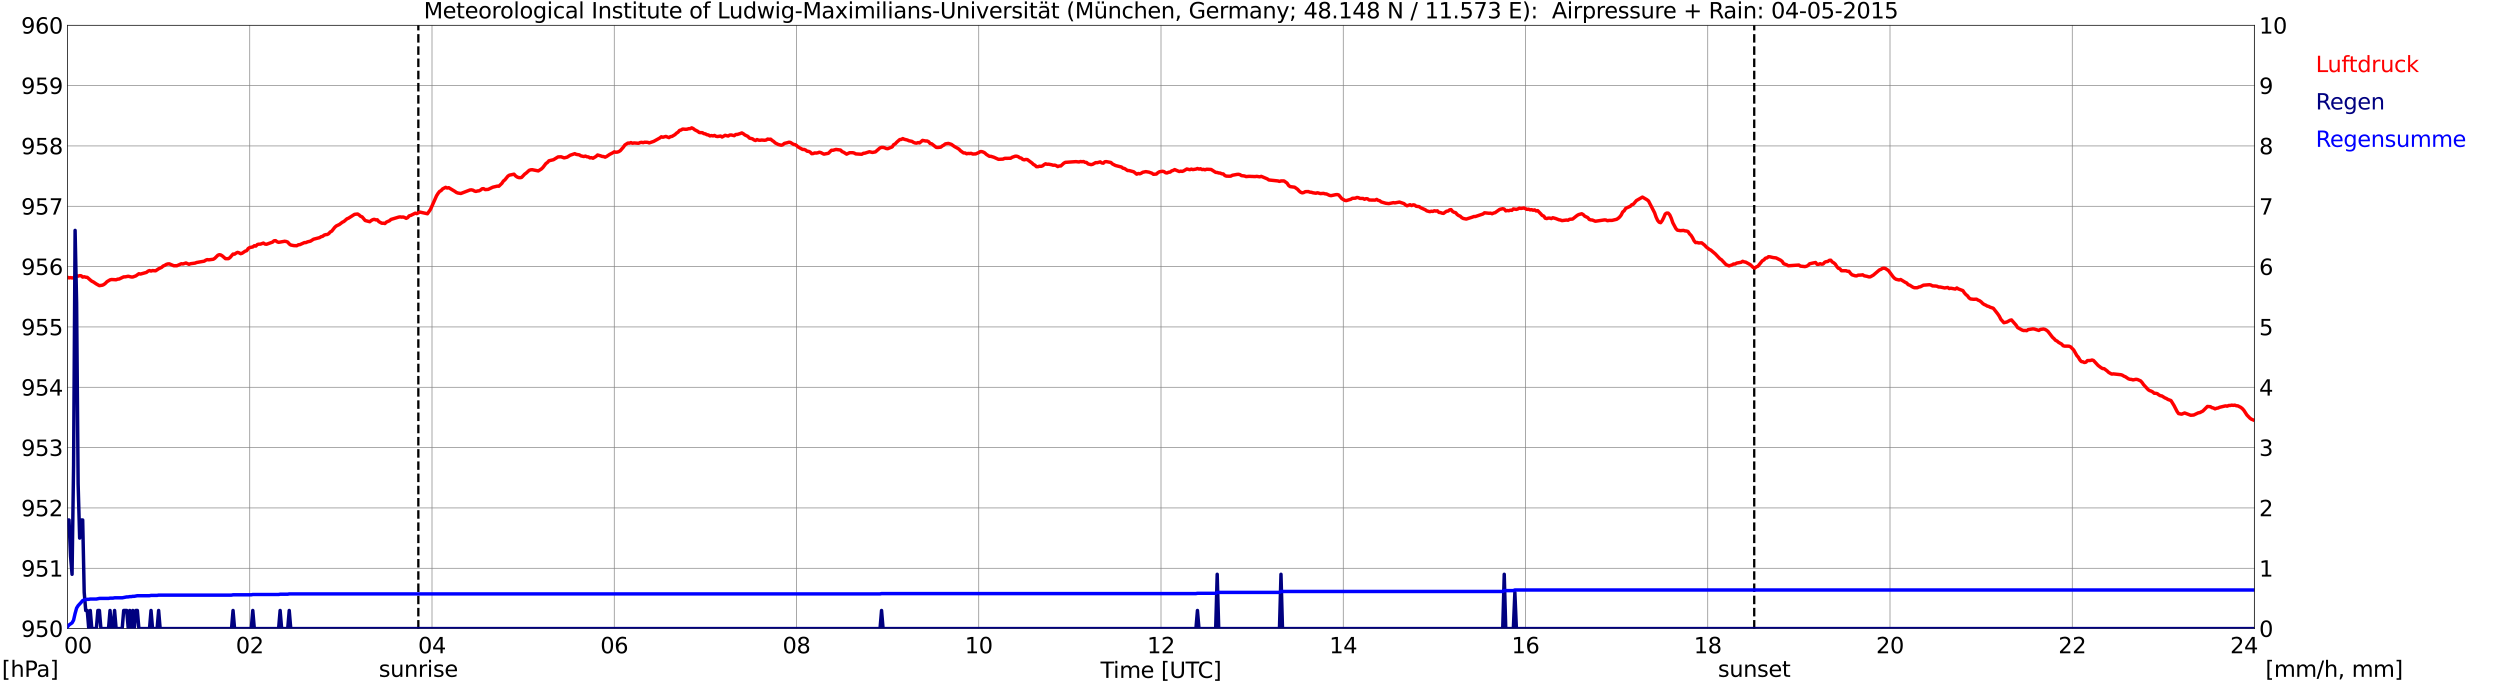 <?xml version="1.0" encoding="utf-8" standalone="no"?>
<!DOCTYPE svg PUBLIC "-//W3C//DTD SVG 1.1//EN"
  "http://www.w3.org/Graphics/SVG/1.1/DTD/svg11.dtd">
<svg xmlns:xlink="http://www.w3.org/1999/xlink" width="1085.4pt" height="296.64pt" viewBox="0 0 1085.4 296.64" xmlns="http://www.w3.org/2000/svg" version="1.1">
 <defs>
  <style type="text/css">*{stroke-linejoin: round; stroke-linecap: butt}</style>
 </defs>
 <g id="figure_1">
  <g id="patch_1">
   <path d="M 0 296.64 
L 1085.4 296.64 
L 1085.4 0 
L 0 0 
z
" style="fill: #ffffff"/>
  </g>
  <g id="axes_1">
   <g id="patch_2">
    <path d="M 29.306 272.909 
L 978.814 272.909 
L 978.814 10.976 
L 29.306 10.976 
z
" style="fill: #ffffff"/>
   </g>
   <g id="patch_3">
    <path d="M 978.814 272.909 
L 978.814 272.909 
L 978.814 10.976 
L 978.814 10.976 
z
" clip-path="url(#p4c1ebea21d)" style="fill: #d3d3d3; opacity: 0.25; stroke: #d3d3d3; stroke-linejoin: miter"/>
   </g>
   <g id="matplotlib.axis_1">
    <g id="xtick_1">
     <g id="line2d_1">
      <path d="M 29.306 272.909 
L 29.306 10.976 
" clip-path="url(#p4c1ebea21d)" style="fill: none; stroke: #808080; stroke-width: 0.3; stroke-linecap: square"/>
     </g>
     <g id="line2d_2"/>
     <g id="text_1">
      <!--    00 -->
      <g transform="translate(18.733 283.627) scale(0.095 -0.095)">
       <defs>
        <path id="DejaVuSans-20" transform="scale(0.016)"/>
        <path id="DejaVuSans-30" d="M 2034 4250 
Q 1547 4250 1301 3770 
Q 1056 3291 1056 2328 
Q 1056 1369 1301 889 
Q 1547 409 2034 409 
Q 2525 409 2770 889 
Q 3016 1369 3016 2328 
Q 3016 3291 2770 3770 
Q 2525 4250 2034 4250 
z
M 2034 4750 
Q 2819 4750 3233 4129 
Q 3647 3509 3647 2328 
Q 3647 1150 3233 529 
Q 2819 -91 2034 -91 
Q 1250 -91 836 529 
Q 422 1150 422 2328 
Q 422 3509 836 4129 
Q 1250 4750 2034 4750 
z
" transform="scale(0.016)"/>
       </defs>
       <use xlink:href="#DejaVuSans-20"/>
       <use xlink:href="#DejaVuSans-20" transform="translate(31.787 0)"/>
       <use xlink:href="#DejaVuSans-20" transform="translate(63.574 0)"/>
       <use xlink:href="#DejaVuSans-30" transform="translate(95.361 0)"/>
       <use xlink:href="#DejaVuSans-30" transform="translate(158.984 0)"/>
      </g>
     </g>
    </g>
    <g id="xtick_2">
     <g id="line2d_3">
      <path d="M 108.431 272.909 
L 108.431 10.976 
" clip-path="url(#p4c1ebea21d)" style="fill: none; stroke: #808080; stroke-width: 0.3; stroke-linecap: square"/>
     </g>
     <g id="line2d_4"/>
     <g id="text_2">
      <!-- 02 -->
      <g transform="translate(102.387 283.627) scale(0.095 -0.095)">
       <defs>
        <path id="DejaVuSans-32" d="M 1228 531 
L 3431 531 
L 3431 0 
L 469 0 
L 469 531 
Q 828 903 1448 1529 
Q 2069 2156 2228 2338 
Q 2531 2678 2651 2914 
Q 2772 3150 2772 3378 
Q 2772 3750 2511 3984 
Q 2250 4219 1831 4219 
Q 1534 4219 1204 4116 
Q 875 4013 500 3803 
L 500 4441 
Q 881 4594 1212 4672 
Q 1544 4750 1819 4750 
Q 2544 4750 2975 4387 
Q 3406 4025 3406 3419 
Q 3406 3131 3298 2873 
Q 3191 2616 2906 2266 
Q 2828 2175 2409 1742 
Q 1991 1309 1228 531 
z
" transform="scale(0.016)"/>
       </defs>
       <use xlink:href="#DejaVuSans-30"/>
       <use xlink:href="#DejaVuSans-32" transform="translate(63.623 0)"/>
      </g>
     </g>
    </g>
    <g id="xtick_3">
     <g id="line2d_5">
      <path d="M 187.557 272.909 
L 187.557 10.976 
" clip-path="url(#p4c1ebea21d)" style="fill: none; stroke: #808080; stroke-width: 0.3; stroke-linecap: square"/>
     </g>
     <g id="line2d_6"/>
     <g id="text_3">
      <!-- 04 -->
      <g transform="translate(181.513 283.627) scale(0.095 -0.095)">
       <defs>
        <path id="DejaVuSans-34" d="M 2419 4116 
L 825 1625 
L 2419 1625 
L 2419 4116 
z
M 2253 4666 
L 3047 4666 
L 3047 1625 
L 3713 1625 
L 3713 1100 
L 3047 1100 
L 3047 0 
L 2419 0 
L 2419 1100 
L 313 1100 
L 313 1709 
L 2253 4666 
z
" transform="scale(0.016)"/>
       </defs>
       <use xlink:href="#DejaVuSans-30"/>
       <use xlink:href="#DejaVuSans-34" transform="translate(63.623 0)"/>
      </g>
     </g>
    </g>
    <g id="xtick_4">
     <g id="line2d_7">
      <path d="M 266.683 272.909 
L 266.683 10.976 
" clip-path="url(#p4c1ebea21d)" style="fill: none; stroke: #808080; stroke-width: 0.3; stroke-linecap: square"/>
     </g>
     <g id="line2d_8"/>
     <g id="text_4">
      <!-- 06 -->
      <g transform="translate(260.638 283.627) scale(0.095 -0.095)">
       <defs>
        <path id="DejaVuSans-36" d="M 2113 2584 
Q 1688 2584 1439 2293 
Q 1191 2003 1191 1497 
Q 1191 994 1439 701 
Q 1688 409 2113 409 
Q 2538 409 2786 701 
Q 3034 994 3034 1497 
Q 3034 2003 2786 2293 
Q 2538 2584 2113 2584 
z
M 3366 4563 
L 3366 3988 
Q 3128 4100 2886 4159 
Q 2644 4219 2406 4219 
Q 1781 4219 1451 3797 
Q 1122 3375 1075 2522 
Q 1259 2794 1537 2939 
Q 1816 3084 2150 3084 
Q 2853 3084 3261 2657 
Q 3669 2231 3669 1497 
Q 3669 778 3244 343 
Q 2819 -91 2113 -91 
Q 1303 -91 875 529 
Q 447 1150 447 2328 
Q 447 3434 972 4092 
Q 1497 4750 2381 4750 
Q 2619 4750 2861 4703 
Q 3103 4656 3366 4563 
z
" transform="scale(0.016)"/>
       </defs>
       <use xlink:href="#DejaVuSans-30"/>
       <use xlink:href="#DejaVuSans-36" transform="translate(63.623 0)"/>
      </g>
     </g>
    </g>
    <g id="xtick_5">
     <g id="line2d_9">
      <path d="M 345.808 272.909 
L 345.808 10.976 
" clip-path="url(#p4c1ebea21d)" style="fill: none; stroke: #808080; stroke-width: 0.3; stroke-linecap: square"/>
     </g>
     <g id="line2d_10"/>
     <g id="text_5">
      <!-- 08 -->
      <g transform="translate(339.764 283.627) scale(0.095 -0.095)">
       <defs>
        <path id="DejaVuSans-38" d="M 2034 2216 
Q 1584 2216 1326 1975 
Q 1069 1734 1069 1313 
Q 1069 891 1326 650 
Q 1584 409 2034 409 
Q 2484 409 2743 651 
Q 3003 894 3003 1313 
Q 3003 1734 2745 1975 
Q 2488 2216 2034 2216 
z
M 1403 2484 
Q 997 2584 770 2862 
Q 544 3141 544 3541 
Q 544 4100 942 4425 
Q 1341 4750 2034 4750 
Q 2731 4750 3128 4425 
Q 3525 4100 3525 3541 
Q 3525 3141 3298 2862 
Q 3072 2584 2669 2484 
Q 3125 2378 3379 2068 
Q 3634 1759 3634 1313 
Q 3634 634 3220 271 
Q 2806 -91 2034 -91 
Q 1263 -91 848 271 
Q 434 634 434 1313 
Q 434 1759 690 2068 
Q 947 2378 1403 2484 
z
M 1172 3481 
Q 1172 3119 1398 2916 
Q 1625 2713 2034 2713 
Q 2441 2713 2670 2916 
Q 2900 3119 2900 3481 
Q 2900 3844 2670 4047 
Q 2441 4250 2034 4250 
Q 1625 4250 1398 4047 
Q 1172 3844 1172 3481 
z
" transform="scale(0.016)"/>
       </defs>
       <use xlink:href="#DejaVuSans-30"/>
       <use xlink:href="#DejaVuSans-38" transform="translate(63.623 0)"/>
      </g>
     </g>
    </g>
    <g id="xtick_6">
     <g id="line2d_11">
      <path d="M 424.934 272.909 
L 424.934 10.976 
" clip-path="url(#p4c1ebea21d)" style="fill: none; stroke: #808080; stroke-width: 0.3; stroke-linecap: square"/>
     </g>
     <g id="line2d_12"/>
     <g id="text_6">
      <!-- 10 -->
      <g transform="translate(418.89 283.627) scale(0.095 -0.095)">
       <defs>
        <path id="DejaVuSans-31" d="M 794 531 
L 1825 531 
L 1825 4091 
L 703 3866 
L 703 4441 
L 1819 4666 
L 2450 4666 
L 2450 531 
L 3481 531 
L 3481 0 
L 794 0 
L 794 531 
z
" transform="scale(0.016)"/>
       </defs>
       <use xlink:href="#DejaVuSans-31"/>
       <use xlink:href="#DejaVuSans-30" transform="translate(63.623 0)"/>
      </g>
     </g>
    </g>
    <g id="xtick_7">
     <g id="line2d_13">
      <path d="M 504.06 272.909 
L 504.06 10.976 
" clip-path="url(#p4c1ebea21d)" style="fill: none; stroke: #808080; stroke-width: 0.3; stroke-linecap: square"/>
     </g>
     <g id="line2d_14"/>
     <g id="text_7">
      <!-- 12 -->
      <g transform="translate(498.015 283.627) scale(0.095 -0.095)">
       <use xlink:href="#DejaVuSans-31"/>
       <use xlink:href="#DejaVuSans-32" transform="translate(63.623 0)"/>
      </g>
     </g>
    </g>
    <g id="xtick_8">
     <g id="line2d_15">
      <path d="M 583.185 272.909 
L 583.185 10.976 
" clip-path="url(#p4c1ebea21d)" style="fill: none; stroke: #808080; stroke-width: 0.3; stroke-linecap: square"/>
     </g>
     <g id="line2d_16"/>
     <g id="text_8">
      <!-- 14 -->
      <g transform="translate(577.141 283.627) scale(0.095 -0.095)">
       <use xlink:href="#DejaVuSans-31"/>
       <use xlink:href="#DejaVuSans-34" transform="translate(63.623 0)"/>
      </g>
     </g>
    </g>
    <g id="xtick_9">
     <g id="line2d_17">
      <path d="M 662.311 272.909 
L 662.311 10.976 
" clip-path="url(#p4c1ebea21d)" style="fill: none; stroke: #808080; stroke-width: 0.3; stroke-linecap: square"/>
     </g>
     <g id="line2d_18"/>
     <g id="text_9">
      <!-- 16 -->
      <g transform="translate(656.267 283.627) scale(0.095 -0.095)">
       <use xlink:href="#DejaVuSans-31"/>
       <use xlink:href="#DejaVuSans-36" transform="translate(63.623 0)"/>
      </g>
     </g>
    </g>
    <g id="xtick_10">
     <g id="line2d_19">
      <path d="M 741.437 272.909 
L 741.437 10.976 
" clip-path="url(#p4c1ebea21d)" style="fill: none; stroke: #808080; stroke-width: 0.3; stroke-linecap: square"/>
     </g>
     <g id="line2d_20"/>
     <g id="text_10">
      <!-- 18 -->
      <g transform="translate(735.392 283.627) scale(0.095 -0.095)">
       <use xlink:href="#DejaVuSans-31"/>
       <use xlink:href="#DejaVuSans-38" transform="translate(63.623 0)"/>
      </g>
     </g>
    </g>
    <g id="xtick_11">
     <g id="line2d_21">
      <path d="M 820.562 272.909 
L 820.562 10.976 
" clip-path="url(#p4c1ebea21d)" style="fill: none; stroke: #808080; stroke-width: 0.3; stroke-linecap: square"/>
     </g>
     <g id="line2d_22"/>
     <g id="text_11">
      <!-- 20 -->
      <g transform="translate(814.518 283.627) scale(0.095 -0.095)">
       <use xlink:href="#DejaVuSans-32"/>
       <use xlink:href="#DejaVuSans-30" transform="translate(63.623 0)"/>
      </g>
     </g>
    </g>
    <g id="xtick_12">
     <g id="line2d_23">
      <path d="M 899.688 272.909 
L 899.688 10.976 
" clip-path="url(#p4c1ebea21d)" style="fill: none; stroke: #808080; stroke-width: 0.3; stroke-linecap: square"/>
     </g>
     <g id="line2d_24"/>
     <g id="text_12">
      <!-- 22 -->
      <g transform="translate(893.644 283.627) scale(0.095 -0.095)">
       <use xlink:href="#DejaVuSans-32"/>
       <use xlink:href="#DejaVuSans-32" transform="translate(63.623 0)"/>
      </g>
     </g>
    </g>
    <g id="xtick_13">
     <g id="line2d_25">
      <path d="M 978.814 272.909 
L 978.814 10.976 
" clip-path="url(#p4c1ebea21d)" style="fill: none; stroke: #808080; stroke-width: 0.3; stroke-linecap: square"/>
     </g>
     <g id="line2d_26"/>
     <g id="text_13">
      <!-- 24    -->
      <g transform="translate(968.241 283.627) scale(0.095 -0.095)">
       <use xlink:href="#DejaVuSans-32"/>
       <use xlink:href="#DejaVuSans-34" transform="translate(63.623 0)"/>
       <use xlink:href="#DejaVuSans-20" transform="translate(127.246 0)"/>
       <use xlink:href="#DejaVuSans-20" transform="translate(159.033 0)"/>
       <use xlink:href="#DejaVuSans-20" transform="translate(190.82 0)"/>
      </g>
     </g>
    </g>
    <g id="text_14">
     <!-- Time [UTC] -->
     <g transform="translate(477.806 294.322) scale(0.095 -0.095)">
      <defs>
       <path id="DejaVuSans-54" d="M -19 4666 
L 3928 4666 
L 3928 4134 
L 2272 4134 
L 2272 0 
L 1638 0 
L 1638 4134 
L -19 4134 
L -19 4666 
z
" transform="scale(0.016)"/>
       <path id="DejaVuSans-69" d="M 603 3500 
L 1178 3500 
L 1178 0 
L 603 0 
L 603 3500 
z
M 603 4863 
L 1178 4863 
L 1178 4134 
L 603 4134 
L 603 4863 
z
" transform="scale(0.016)"/>
       <path id="DejaVuSans-6d" d="M 3328 2828 
Q 3544 3216 3844 3400 
Q 4144 3584 4550 3584 
Q 5097 3584 5394 3201 
Q 5691 2819 5691 2113 
L 5691 0 
L 5113 0 
L 5113 2094 
Q 5113 2597 4934 2840 
Q 4756 3084 4391 3084 
Q 3944 3084 3684 2787 
Q 3425 2491 3425 1978 
L 3425 0 
L 2847 0 
L 2847 2094 
Q 2847 2600 2669 2842 
Q 2491 3084 2119 3084 
Q 1678 3084 1418 2786 
Q 1159 2488 1159 1978 
L 1159 0 
L 581 0 
L 581 3500 
L 1159 3500 
L 1159 2956 
Q 1356 3278 1631 3431 
Q 1906 3584 2284 3584 
Q 2666 3584 2933 3390 
Q 3200 3197 3328 2828 
z
" transform="scale(0.016)"/>
       <path id="DejaVuSans-65" d="M 3597 1894 
L 3597 1613 
L 953 1613 
Q 991 1019 1311 708 
Q 1631 397 2203 397 
Q 2534 397 2845 478 
Q 3156 559 3463 722 
L 3463 178 
Q 3153 47 2828 -22 
Q 2503 -91 2169 -91 
Q 1331 -91 842 396 
Q 353 884 353 1716 
Q 353 2575 817 3079 
Q 1281 3584 2069 3584 
Q 2775 3584 3186 3129 
Q 3597 2675 3597 1894 
z
M 3022 2063 
Q 3016 2534 2758 2815 
Q 2500 3097 2075 3097 
Q 1594 3097 1305 2825 
Q 1016 2553 972 2059 
L 3022 2063 
z
" transform="scale(0.016)"/>
       <path id="DejaVuSans-5b" d="M 550 4863 
L 1875 4863 
L 1875 4416 
L 1125 4416 
L 1125 -397 
L 1875 -397 
L 1875 -844 
L 550 -844 
L 550 4863 
z
" transform="scale(0.016)"/>
       <path id="DejaVuSans-55" d="M 556 4666 
L 1191 4666 
L 1191 1831 
Q 1191 1081 1462 751 
Q 1734 422 2344 422 
Q 2950 422 3222 751 
Q 3494 1081 3494 1831 
L 3494 4666 
L 4128 4666 
L 4128 1753 
Q 4128 841 3676 375 
Q 3225 -91 2344 -91 
Q 1459 -91 1007 375 
Q 556 841 556 1753 
L 556 4666 
z
" transform="scale(0.016)"/>
       <path id="DejaVuSans-43" d="M 4122 4306 
L 4122 3641 
Q 3803 3938 3442 4084 
Q 3081 4231 2675 4231 
Q 1875 4231 1450 3742 
Q 1025 3253 1025 2328 
Q 1025 1406 1450 917 
Q 1875 428 2675 428 
Q 3081 428 3442 575 
Q 3803 722 4122 1019 
L 4122 359 
Q 3791 134 3420 21 
Q 3050 -91 2638 -91 
Q 1578 -91 968 557 
Q 359 1206 359 2328 
Q 359 3453 968 4101 
Q 1578 4750 2638 4750 
Q 3056 4750 3426 4639 
Q 3797 4528 4122 4306 
z
" transform="scale(0.016)"/>
       <path id="DejaVuSans-5d" d="M 1947 4863 
L 1947 -844 
L 622 -844 
L 622 -397 
L 1369 -397 
L 1369 4416 
L 622 4416 
L 622 4863 
L 1947 4863 
z
" transform="scale(0.016)"/>
      </defs>
      <use xlink:href="#DejaVuSans-54"/>
      <use xlink:href="#DejaVuSans-69" transform="translate(57.959 0)"/>
      <use xlink:href="#DejaVuSans-6d" transform="translate(85.742 0)"/>
      <use xlink:href="#DejaVuSans-65" transform="translate(183.154 0)"/>
      <use xlink:href="#DejaVuSans-20" transform="translate(244.678 0)"/>
      <use xlink:href="#DejaVuSans-5b" transform="translate(276.465 0)"/>
      <use xlink:href="#DejaVuSans-55" transform="translate(315.479 0)"/>
      <use xlink:href="#DejaVuSans-54" transform="translate(388.672 0)"/>
      <use xlink:href="#DejaVuSans-43" transform="translate(443.881 0)"/>
      <use xlink:href="#DejaVuSans-5d" transform="translate(513.705 0)"/>
     </g>
    </g>
   </g>
   <g id="matplotlib.axis_2">
    <g id="ytick_1">
     <g id="line2d_27">
      <path d="M 29.306 272.909 
L 978.814 272.909 
" clip-path="url(#p4c1ebea21d)" style="fill: none; stroke: #808080; stroke-width: 0.3; stroke-linecap: square"/>
     </g>
     <g id="line2d_28"/>
     <g id="text_15">
      <!-- 950 -->
      <g transform="translate(9.173 276.518) scale(0.095 -0.095)">
       <defs>
        <path id="DejaVuSans-39" d="M 703 97 
L 703 672 
Q 941 559 1184 500 
Q 1428 441 1663 441 
Q 2288 441 2617 861 
Q 2947 1281 2994 2138 
Q 2813 1869 2534 1725 
Q 2256 1581 1919 1581 
Q 1219 1581 811 2004 
Q 403 2428 403 3163 
Q 403 3881 828 4315 
Q 1253 4750 1959 4750 
Q 2769 4750 3195 4129 
Q 3622 3509 3622 2328 
Q 3622 1225 3098 567 
Q 2575 -91 1691 -91 
Q 1453 -91 1209 -44 
Q 966 3 703 97 
z
M 1959 2075 
Q 2384 2075 2632 2365 
Q 2881 2656 2881 3163 
Q 2881 3666 2632 3958 
Q 2384 4250 1959 4250 
Q 1534 4250 1286 3958 
Q 1038 3666 1038 3163 
Q 1038 2656 1286 2365 
Q 1534 2075 1959 2075 
z
" transform="scale(0.016)"/>
        <path id="DejaVuSans-35" d="M 691 4666 
L 3169 4666 
L 3169 4134 
L 1269 4134 
L 1269 2991 
Q 1406 3038 1543 3061 
Q 1681 3084 1819 3084 
Q 2600 3084 3056 2656 
Q 3513 2228 3513 1497 
Q 3513 744 3044 326 
Q 2575 -91 1722 -91 
Q 1428 -91 1123 -41 
Q 819 9 494 109 
L 494 744 
Q 775 591 1075 516 
Q 1375 441 1709 441 
Q 2250 441 2565 725 
Q 2881 1009 2881 1497 
Q 2881 1984 2565 2268 
Q 2250 2553 1709 2553 
Q 1456 2553 1204 2497 
Q 953 2441 691 2322 
L 691 4666 
z
" transform="scale(0.016)"/>
       </defs>
       <use xlink:href="#DejaVuSans-39"/>
       <use xlink:href="#DejaVuSans-35" transform="translate(63.623 0)"/>
       <use xlink:href="#DejaVuSans-30" transform="translate(127.246 0)"/>
      </g>
     </g>
    </g>
    <g id="ytick_2">
     <g id="line2d_29">
      <path d="M 29.306 246.715 
L 978.814 246.715 
" clip-path="url(#p4c1ebea21d)" style="fill: none; stroke: #808080; stroke-width: 0.3; stroke-linecap: square"/>
     </g>
     <g id="line2d_30"/>
     <g id="text_16">
      <!-- 951 -->
      <g transform="translate(9.173 250.325) scale(0.095 -0.095)">
       <use xlink:href="#DejaVuSans-39"/>
       <use xlink:href="#DejaVuSans-35" transform="translate(63.623 0)"/>
       <use xlink:href="#DejaVuSans-31" transform="translate(127.246 0)"/>
      </g>
     </g>
    </g>
    <g id="ytick_3">
     <g id="line2d_31">
      <path d="M 29.306 220.522 
L 978.814 220.522 
" clip-path="url(#p4c1ebea21d)" style="fill: none; stroke: #808080; stroke-width: 0.3; stroke-linecap: square"/>
     </g>
     <g id="line2d_32"/>
     <g id="text_17">
      <!-- 952 -->
      <g transform="translate(9.173 224.131) scale(0.095 -0.095)">
       <use xlink:href="#DejaVuSans-39"/>
       <use xlink:href="#DejaVuSans-35" transform="translate(63.623 0)"/>
       <use xlink:href="#DejaVuSans-32" transform="translate(127.246 0)"/>
      </g>
     </g>
    </g>
    <g id="ytick_4">
     <g id="line2d_33">
      <path d="M 29.306 194.329 
L 978.814 194.329 
" clip-path="url(#p4c1ebea21d)" style="fill: none; stroke: #808080; stroke-width: 0.3; stroke-linecap: square"/>
     </g>
     <g id="line2d_34"/>
     <g id="text_18">
      <!-- 953 -->
      <g transform="translate(9.173 197.938) scale(0.095 -0.095)">
       <defs>
        <path id="DejaVuSans-33" d="M 2597 2516 
Q 3050 2419 3304 2112 
Q 3559 1806 3559 1356 
Q 3559 666 3084 287 
Q 2609 -91 1734 -91 
Q 1441 -91 1130 -33 
Q 819 25 488 141 
L 488 750 
Q 750 597 1062 519 
Q 1375 441 1716 441 
Q 2309 441 2620 675 
Q 2931 909 2931 1356 
Q 2931 1769 2642 2001 
Q 2353 2234 1838 2234 
L 1294 2234 
L 1294 2753 
L 1863 2753 
Q 2328 2753 2575 2939 
Q 2822 3125 2822 3475 
Q 2822 3834 2567 4026 
Q 2313 4219 1838 4219 
Q 1578 4219 1281 4162 
Q 984 4106 628 3988 
L 628 4550 
Q 988 4650 1302 4700 
Q 1616 4750 1894 4750 
Q 2613 4750 3031 4423 
Q 3450 4097 3450 3541 
Q 3450 3153 3228 2886 
Q 3006 2619 2597 2516 
z
" transform="scale(0.016)"/>
       </defs>
       <use xlink:href="#DejaVuSans-39"/>
       <use xlink:href="#DejaVuSans-35" transform="translate(63.623 0)"/>
       <use xlink:href="#DejaVuSans-33" transform="translate(127.246 0)"/>
      </g>
     </g>
    </g>
    <g id="ytick_5">
     <g id="line2d_35">
      <path d="M 29.306 168.136 
L 978.814 168.136 
" clip-path="url(#p4c1ebea21d)" style="fill: none; stroke: #808080; stroke-width: 0.3; stroke-linecap: square"/>
     </g>
     <g id="line2d_36"/>
     <g id="text_19">
      <!-- 954 -->
      <g transform="translate(9.173 171.745) scale(0.095 -0.095)">
       <use xlink:href="#DejaVuSans-39"/>
       <use xlink:href="#DejaVuSans-35" transform="translate(63.623 0)"/>
       <use xlink:href="#DejaVuSans-34" transform="translate(127.246 0)"/>
      </g>
     </g>
    </g>
    <g id="ytick_6">
     <g id="line2d_37">
      <path d="M 29.306 141.942 
L 978.814 141.942 
" clip-path="url(#p4c1ebea21d)" style="fill: none; stroke: #808080; stroke-width: 0.3; stroke-linecap: square"/>
     </g>
     <g id="line2d_38"/>
     <g id="text_20">
      <!-- 955 -->
      <g transform="translate(9.173 145.551) scale(0.095 -0.095)">
       <use xlink:href="#DejaVuSans-39"/>
       <use xlink:href="#DejaVuSans-35" transform="translate(63.623 0)"/>
       <use xlink:href="#DejaVuSans-35" transform="translate(127.246 0)"/>
      </g>
     </g>
    </g>
    <g id="ytick_7">
     <g id="line2d_39">
      <path d="M 29.306 115.749 
L 978.814 115.749 
" clip-path="url(#p4c1ebea21d)" style="fill: none; stroke: #808080; stroke-width: 0.3; stroke-linecap: square"/>
     </g>
     <g id="line2d_40"/>
     <g id="text_21">
      <!-- 956 -->
      <g transform="translate(9.173 119.358) scale(0.095 -0.095)">
       <use xlink:href="#DejaVuSans-39"/>
       <use xlink:href="#DejaVuSans-35" transform="translate(63.623 0)"/>
       <use xlink:href="#DejaVuSans-36" transform="translate(127.246 0)"/>
      </g>
     </g>
    </g>
    <g id="ytick_8">
     <g id="line2d_41">
      <path d="M 29.306 89.556 
L 978.814 89.556 
" clip-path="url(#p4c1ebea21d)" style="fill: none; stroke: #808080; stroke-width: 0.3; stroke-linecap: square"/>
     </g>
     <g id="line2d_42"/>
     <g id="text_22">
      <!-- 957 -->
      <g transform="translate(9.173 93.165) scale(0.095 -0.095)">
       <defs>
        <path id="DejaVuSans-37" d="M 525 4666 
L 3525 4666 
L 3525 4397 
L 1831 0 
L 1172 0 
L 2766 4134 
L 525 4134 
L 525 4666 
z
" transform="scale(0.016)"/>
       </defs>
       <use xlink:href="#DejaVuSans-39"/>
       <use xlink:href="#DejaVuSans-35" transform="translate(63.623 0)"/>
       <use xlink:href="#DejaVuSans-37" transform="translate(127.246 0)"/>
      </g>
     </g>
    </g>
    <g id="ytick_9">
     <g id="line2d_43">
      <path d="M 29.306 63.362 
L 978.814 63.362 
" clip-path="url(#p4c1ebea21d)" style="fill: none; stroke: #808080; stroke-width: 0.3; stroke-linecap: square"/>
     </g>
     <g id="line2d_44"/>
     <g id="text_23">
      <!-- 958 -->
      <g transform="translate(9.173 66.972) scale(0.095 -0.095)">
       <use xlink:href="#DejaVuSans-39"/>
       <use xlink:href="#DejaVuSans-35" transform="translate(63.623 0)"/>
       <use xlink:href="#DejaVuSans-38" transform="translate(127.246 0)"/>
      </g>
     </g>
    </g>
    <g id="ytick_10">
     <g id="line2d_45">
      <path d="M 29.306 37.169 
L 978.814 37.169 
" clip-path="url(#p4c1ebea21d)" style="fill: none; stroke: #808080; stroke-width: 0.3; stroke-linecap: square"/>
     </g>
     <g id="line2d_46"/>
     <g id="text_24">
      <!-- 959 -->
      <g transform="translate(9.173 40.778) scale(0.095 -0.095)">
       <use xlink:href="#DejaVuSans-39"/>
       <use xlink:href="#DejaVuSans-35" transform="translate(63.623 0)"/>
       <use xlink:href="#DejaVuSans-39" transform="translate(127.246 0)"/>
      </g>
     </g>
    </g>
    <g id="ytick_11">
     <g id="line2d_47">
      <path d="M 29.306 10.976 
L 978.814 10.976 
" clip-path="url(#p4c1ebea21d)" style="fill: none; stroke: #808080; stroke-width: 0.3; stroke-linecap: square"/>
     </g>
     <g id="line2d_48"/>
     <g id="text_25">
      <!-- 960 -->
      <g transform="translate(9.173 14.585) scale(0.095 -0.095)">
       <use xlink:href="#DejaVuSans-39"/>
       <use xlink:href="#DejaVuSans-36" transform="translate(63.623 0)"/>
       <use xlink:href="#DejaVuSans-30" transform="translate(127.246 0)"/>
      </g>
     </g>
    </g>
   </g>
   <g id="line2d_49">
    <path d="M 181.623 272.909 
L 181.623 10.976 
" clip-path="url(#p4c1ebea21d)" style="fill: none; stroke-dasharray: 3.7,1.6; stroke-dashoffset: 0; stroke: #000000"/>
   </g>
   <g id="line2d_50">
    <path d="M 761.614 272.909 
L 761.614 10.976 
" clip-path="url(#p4c1ebea21d)" style="fill: none; stroke-dasharray: 3.7,1.6; stroke-dashoffset: 0; stroke: #000000"/>
   </g>
   <g id="line2d_51">
    <path d="M 29.306 120.376 
L 29.965 120.66 
L 30.625 120.516 
L 31.284 120.673 
L 31.943 120.568 
L 32.603 119.94 
L 33.262 119.73 
L 33.921 119.887 
L 34.581 119.678 
L 35.24 119.73 
L 35.9 120.307 
L 36.559 120.149 
L 37.218 120.359 
L 37.878 120.411 
L 39.197 121.564 
L 39.856 122.088 
L 40.515 122.402 
L 41.834 123.293 
L 43.153 124.026 
L 44.472 123.816 
L 45.131 123.502 
L 45.79 122.978 
L 46.45 122.297 
L 47.768 121.511 
L 48.428 121.354 
L 50.406 121.459 
L 51.065 121.197 
L 51.725 121.145 
L 53.703 120.202 
L 54.362 120.202 
L 55.681 119.94 
L 57 120.254 
L 57.659 120.254 
L 58.978 119.783 
L 60.297 118.84 
L 60.956 118.997 
L 63.594 118.263 
L 64.253 117.74 
L 64.912 117.478 
L 65.572 117.687 
L 66.231 117.478 
L 67.55 117.582 
L 68.869 116.692 
L 70.187 116.063 
L 70.847 115.487 
L 71.506 115.225 
L 72.166 114.806 
L 72.825 114.596 
L 73.484 114.544 
L 75.462 115.382 
L 76.781 115.382 
L 78.759 114.492 
L 79.419 114.596 
L 80.737 114.177 
L 82.056 114.754 
L 82.716 114.492 
L 84.694 114.23 
L 85.353 113.968 
L 88.65 113.392 
L 89.309 112.972 
L 89.969 112.711 
L 90.628 112.815 
L 92.606 112.553 
L 93.266 112.134 
L 94.584 110.825 
L 95.244 110.563 
L 95.903 110.72 
L 96.563 111.139 
L 97.881 112.291 
L 99.2 112.291 
L 99.86 111.82 
L 101.178 110.301 
L 101.838 110.353 
L 102.497 109.882 
L 103.156 109.567 
L 103.816 109.777 
L 104.475 110.144 
L 105.135 109.934 
L 106.453 109.043 
L 107.113 108.834 
L 107.772 107.891 
L 108.431 107.472 
L 109.75 107.21 
L 110.41 106.686 
L 111.069 106.843 
L 111.728 106.162 
L 112.388 106.005 
L 113.047 106.005 
L 114.366 105.534 
L 115.025 105.953 
L 115.685 106.057 
L 118.322 105.114 
L 118.982 104.538 
L 119.641 104.486 
L 120.3 104.957 
L 120.96 105.219 
L 123.597 104.748 
L 124.257 104.853 
L 124.916 105.114 
L 125.575 105.9 
L 126.235 106.372 
L 127.553 106.634 
L 128.872 106.686 
L 129.532 106.267 
L 130.191 106.215 
L 132.169 105.324 
L 132.829 105.324 
L 133.488 105.01 
L 134.807 104.695 
L 136.125 103.857 
L 138.763 103.176 
L 139.422 102.757 
L 140.082 102.6 
L 140.741 102.076 
L 141.4 101.866 
L 142.06 101.814 
L 142.719 101.447 
L 143.379 100.714 
L 144.038 100.347 
L 145.357 98.671 
L 146.016 98.095 
L 147.335 97.466 
L 148.654 96.471 
L 149.313 96.156 
L 150.632 95.004 
L 151.291 94.742 
L 153.929 93.066 
L 155.247 92.908 
L 155.907 93.327 
L 156.566 93.904 
L 157.226 94.166 
L 158.544 95.737 
L 160.523 96.261 
L 161.182 95.737 
L 161.841 95.371 
L 162.501 95.213 
L 163.16 95.475 
L 163.819 95.423 
L 164.479 96.209 
L 165.798 96.942 
L 166.457 96.89 
L 167.116 97.047 
L 167.776 96.418 
L 169.094 95.842 
L 169.754 95.266 
L 173.051 94.27 
L 173.71 94.166 
L 174.37 94.27 
L 175.029 94.218 
L 175.688 94.428 
L 176.348 94.794 
L 177.007 94.48 
L 177.666 93.694 
L 178.326 93.537 
L 180.304 92.542 
L 180.963 92.751 
L 182.282 92.07 
L 185.579 92.804 
L 186.898 90.918 
L 189.535 84.998 
L 190.195 83.95 
L 190.854 83.112 
L 191.513 82.745 
L 192.173 82.012 
L 193.492 81.331 
L 194.151 81.645 
L 194.81 81.488 
L 197.448 83.06 
L 198.107 83.531 
L 198.767 83.793 
L 200.085 84.003 
L 204.042 82.483 
L 204.701 82.431 
L 205.36 82.588 
L 206.02 82.955 
L 206.679 83.112 
L 207.339 82.903 
L 207.998 82.85 
L 208.657 82.483 
L 209.317 81.96 
L 209.976 81.907 
L 210.635 82.326 
L 211.954 82.221 
L 213.273 81.593 
L 213.932 81.279 
L 215.91 80.807 
L 216.57 80.859 
L 217.889 79.602 
L 218.548 78.607 
L 219.207 78.083 
L 220.526 76.459 
L 221.186 76.04 
L 223.164 75.621 
L 223.823 76.354 
L 224.482 76.826 
L 225.142 77.088 
L 225.801 77.14 
L 226.461 77.035 
L 227.779 75.621 
L 228.439 75.149 
L 229.757 73.944 
L 230.417 73.735 
L 231.076 73.682 
L 233.714 74.206 
L 235.033 73.368 
L 235.692 72.74 
L 237.011 71.011 
L 237.67 70.539 
L 238.329 69.806 
L 239.648 69.492 
L 240.308 69.334 
L 242.286 68.129 
L 243.604 68.077 
L 244.923 68.549 
L 246.242 68.234 
L 247.561 67.396 
L 249.539 66.715 
L 250.198 67.029 
L 251.517 67.239 
L 252.176 67.658 
L 253.495 67.972 
L 254.155 67.763 
L 254.814 68.077 
L 255.473 68.129 
L 256.133 68.549 
L 256.792 68.444 
L 257.451 68.706 
L 258.77 67.92 
L 259.43 67.291 
L 260.748 67.658 
L 261.408 67.92 
L 262.067 67.972 
L 262.726 68.234 
L 263.386 67.92 
L 264.705 67.029 
L 266.023 66.348 
L 266.683 65.929 
L 267.342 66.086 
L 268.002 66.034 
L 268.661 65.824 
L 269.32 65.405 
L 270.639 63.886 
L 271.298 62.943 
L 272.617 62.105 
L 273.277 62.157 
L 273.936 61.895 
L 274.595 62.21 
L 275.255 62.053 
L 277.233 62.21 
L 277.892 61.895 
L 278.552 61.791 
L 279.211 61.948 
L 279.87 61.738 
L 281.189 61.791 
L 281.849 62.053 
L 283.827 61.372 
L 286.464 59.905 
L 287.124 59.381 
L 287.783 59.59 
L 289.102 59.224 
L 290.42 59.748 
L 291.08 59.329 
L 291.739 59.224 
L 293.058 58.438 
L 293.717 57.809 
L 294.377 57.39 
L 295.036 56.604 
L 295.696 56.447 
L 296.355 56.028 
L 297.674 56.133 
L 298.333 56.081 
L 298.992 55.871 
L 299.652 55.871 
L 300.311 55.504 
L 300.971 55.819 
L 301.63 56.342 
L 302.949 57.024 
L 303.608 57.547 
L 304.927 57.6 
L 305.586 58.019 
L 306.246 58.124 
L 306.905 58.49 
L 307.564 58.595 
L 308.224 59.014 
L 308.883 58.857 
L 309.543 59.014 
L 310.202 58.805 
L 310.861 59.171 
L 311.521 59.276 
L 312.839 59.067 
L 313.499 59.486 
L 314.818 58.752 
L 316.136 59.067 
L 316.796 58.648 
L 317.455 58.595 
L 318.774 58.909 
L 319.433 58.386 
L 320.093 58.386 
L 321.411 57.966 
L 322.071 57.705 
L 322.73 58.071 
L 323.39 58.595 
L 324.708 59.224 
L 325.368 59.957 
L 326.686 60.271 
L 327.346 60.743 
L 328.005 61.005 
L 328.665 60.586 
L 329.324 60.848 
L 329.983 60.9 
L 330.643 60.795 
L 331.961 60.9 
L 332.621 60.795 
L 333.28 60.376 
L 333.94 60.481 
L 334.599 60.429 
L 335.258 61.005 
L 335.918 61.424 
L 336.577 62.053 
L 337.896 62.734 
L 339.215 63.048 
L 339.874 62.838 
L 340.533 62.262 
L 341.852 61.948 
L 342.512 61.738 
L 343.171 61.843 
L 344.49 62.681 
L 345.149 62.786 
L 345.808 63.153 
L 346.468 63.781 
L 348.446 64.882 
L 349.105 64.882 
L 349.765 65.143 
L 350.424 65.667 
L 351.083 65.72 
L 351.743 66.034 
L 352.402 66.715 
L 353.062 66.663 
L 353.721 66.401 
L 354.38 66.453 
L 355.04 66.348 
L 355.699 66.086 
L 356.359 66.244 
L 357.677 66.925 
L 359.655 66.558 
L 360.974 65.248 
L 361.634 65.248 
L 362.952 64.882 
L 364.93 65.143 
L 365.59 65.824 
L 366.249 66.086 
L 367.568 66.925 
L 368.887 66.296 
L 370.206 66.296 
L 370.865 66.453 
L 371.524 66.82 
L 374.162 66.977 
L 374.821 66.558 
L 375.481 66.506 
L 377.459 65.877 
L 378.777 66.191 
L 380.096 65.929 
L 381.415 64.777 
L 382.074 64.2 
L 382.734 63.991 
L 383.393 63.991 
L 384.053 64.148 
L 384.712 64.462 
L 385.371 64.567 
L 387.349 63.781 
L 388.009 62.786 
L 388.668 62.472 
L 389.328 61.738 
L 390.646 60.586 
L 391.306 60.533 
L 391.965 60.167 
L 392.624 60.481 
L 393.943 60.795 
L 394.603 61.11 
L 395.921 61.372 
L 396.581 61.791 
L 397.24 62.053 
L 397.899 62.157 
L 398.559 61.895 
L 399.218 62.053 
L 400.537 60.953 
L 401.856 61.214 
L 402.515 61.214 
L 403.175 61.529 
L 403.834 62.315 
L 404.493 62.419 
L 406.471 63.991 
L 407.131 64.043 
L 408.45 63.886 
L 409.109 63.362 
L 409.768 62.996 
L 410.428 62.472 
L 411.746 62.262 
L 413.065 62.681 
L 414.384 63.624 
L 415.703 64.358 
L 416.362 64.777 
L 417.022 65.458 
L 418.34 66.401 
L 419 66.401 
L 419.659 66.767 
L 420.318 66.61 
L 420.978 66.663 
L 421.637 66.558 
L 422.297 66.872 
L 423.615 66.82 
L 424.934 66.244 
L 425.593 65.824 
L 426.253 65.824 
L 426.912 66.034 
L 427.572 66.401 
L 428.231 67.029 
L 429.55 67.868 
L 430.209 67.868 
L 431.528 68.287 
L 433.506 69.177 
L 435.484 69.072 
L 436.144 68.758 
L 438.781 68.706 
L 439.44 68.287 
L 440.759 67.815 
L 441.419 67.815 
L 442.078 68.025 
L 442.737 68.496 
L 443.397 68.653 
L 444.056 69.23 
L 444.716 69.387 
L 445.375 69.23 
L 446.034 69.282 
L 448.012 70.749 
L 448.672 71.377 
L 449.331 71.744 
L 449.991 72.373 
L 450.65 72.373 
L 451.309 72.163 
L 451.969 72.216 
L 452.628 72.006 
L 453.287 71.482 
L 453.947 71.116 
L 454.606 71.325 
L 455.266 71.273 
L 456.584 71.535 
L 457.244 71.744 
L 457.903 71.692 
L 458.563 71.901 
L 459.222 72.32 
L 459.881 72.058 
L 460.541 72.058 
L 461.859 70.854 
L 462.519 70.487 
L 467.134 70.173 
L 468.453 70.33 
L 469.113 70.12 
L 469.772 70.225 
L 470.431 70.12 
L 471.091 70.487 
L 471.75 70.539 
L 472.409 71.168 
L 473.728 71.482 
L 474.388 71.325 
L 475.706 70.592 
L 476.366 70.644 
L 477.685 70.277 
L 478.344 70.749 
L 479.003 70.854 
L 479.663 70.225 
L 480.322 70.173 
L 482.3 70.539 
L 482.96 71.168 
L 484.278 71.849 
L 486.916 72.53 
L 487.575 73.054 
L 488.235 73.159 
L 489.553 74.049 
L 490.213 74.049 
L 492.191 74.573 
L 493.51 75.621 
L 494.169 75.306 
L 494.828 75.464 
L 495.488 75.202 
L 496.147 74.783 
L 497.466 74.521 
L 498.785 74.73 
L 500.103 75.202 
L 500.763 75.673 
L 502.082 75.568 
L 502.741 74.94 
L 503.4 74.573 
L 504.719 74.363 
L 505.379 74.521 
L 506.038 74.992 
L 506.697 75.097 
L 507.357 74.783 
L 508.016 74.73 
L 508.675 74.206 
L 509.335 73.997 
L 509.994 73.63 
L 511.972 74.468 
L 512.632 74.311 
L 513.291 74.416 
L 513.95 74.154 
L 515.269 73.368 
L 516.588 73.682 
L 517.247 73.421 
L 517.907 73.63 
L 519.226 73.421 
L 519.885 73.159 
L 520.544 73.421 
L 521.204 73.263 
L 521.863 73.63 
L 522.522 73.525 
L 523.182 73.735 
L 523.841 73.473 
L 525.819 73.578 
L 527.138 74.416 
L 527.797 74.835 
L 528.457 74.887 
L 529.116 75.097 
L 529.776 75.149 
L 530.435 75.464 
L 531.094 75.516 
L 531.754 76.197 
L 532.413 76.459 
L 533.732 76.511 
L 534.391 76.459 
L 535.051 76.092 
L 537.029 75.726 
L 537.688 75.673 
L 538.348 75.83 
L 539.007 76.249 
L 540.326 76.407 
L 540.985 76.669 
L 542.304 76.564 
L 544.941 76.669 
L 545.601 76.564 
L 546.919 76.773 
L 547.579 76.564 
L 550.216 77.664 
L 550.876 78.135 
L 554.832 78.554 
L 555.491 78.764 
L 556.151 78.554 
L 557.47 78.554 
L 558.788 79.497 
L 559.448 80.493 
L 560.107 81.017 
L 562.085 81.279 
L 563.404 82.221 
L 564.063 82.955 
L 564.723 83.479 
L 565.382 83.741 
L 566.042 83.584 
L 566.701 83.217 
L 568.02 83.164 
L 568.679 83.426 
L 569.338 83.479 
L 569.998 83.688 
L 571.317 83.898 
L 571.976 83.688 
L 573.295 84.055 
L 574.613 83.95 
L 575.273 84.16 
L 575.932 84.212 
L 577.251 84.841 
L 577.91 84.946 
L 579.889 84.526 
L 580.548 84.474 
L 581.207 84.631 
L 582.526 86.203 
L 583.845 86.989 
L 584.504 87.093 
L 586.482 86.517 
L 587.142 86.098 
L 588.46 86.046 
L 589.12 85.731 
L 589.779 85.836 
L 590.439 86.15 
L 591.757 86.15 
L 592.417 86.517 
L 593.076 86.255 
L 593.736 86.308 
L 594.395 86.832 
L 597.032 86.884 
L 597.692 86.57 
L 598.351 86.989 
L 599.011 87.146 
L 599.67 87.67 
L 601.648 88.246 
L 602.967 88.403 
L 604.945 87.984 
L 605.604 88.089 
L 607.582 87.722 
L 609.561 88.403 
L 610.22 88.979 
L 610.879 89.346 
L 612.198 88.875 
L 612.858 89.241 
L 613.517 88.927 
L 614.176 89.032 
L 614.836 89.556 
L 616.154 89.713 
L 616.814 90.184 
L 618.792 91.075 
L 619.451 91.546 
L 620.77 91.913 
L 621.429 91.703 
L 622.089 91.808 
L 622.748 91.494 
L 623.408 91.651 
L 624.067 91.546 
L 624.726 92.227 
L 625.386 92.28 
L 626.045 92.542 
L 626.705 92.646 
L 628.023 91.703 
L 628.683 91.651 
L 629.342 91.127 
L 630.001 91.022 
L 630.661 91.808 
L 631.32 92.175 
L 631.98 92.332 
L 632.639 93.118 
L 633.298 93.589 
L 633.958 93.851 
L 634.617 94.48 
L 635.276 94.847 
L 636.595 95.109 
L 637.914 94.69 
L 639.233 94.27 
L 639.892 94.008 
L 640.552 94.008 
L 643.848 92.908 
L 644.508 92.384 
L 646.486 92.594 
L 647.145 92.542 
L 647.805 92.804 
L 648.464 92.489 
L 649.123 92.332 
L 650.442 91.389 
L 651.102 90.918 
L 652.42 90.603 
L 653.08 90.761 
L 653.739 91.546 
L 654.399 91.389 
L 655.058 91.494 
L 655.717 91.232 
L 656.377 91.337 
L 657.036 90.708 
L 658.355 90.918 
L 659.014 90.708 
L 659.674 90.341 
L 660.333 90.499 
L 661.652 90.289 
L 662.97 90.918 
L 663.63 90.813 
L 664.289 91.127 
L 664.949 91.022 
L 665.608 91.284 
L 666.267 91.127 
L 666.927 91.599 
L 667.586 91.442 
L 668.905 92.804 
L 669.564 93.537 
L 670.224 93.799 
L 670.883 94.742 
L 671.542 94.899 
L 672.202 94.69 
L 672.861 94.69 
L 673.521 94.899 
L 674.18 94.532 
L 675.499 94.899 
L 676.817 95.423 
L 677.477 95.528 
L 678.136 95.79 
L 680.114 95.528 
L 680.774 95.632 
L 681.433 95.213 
L 682.752 95.109 
L 684.071 94.061 
L 684.73 93.537 
L 685.389 93.17 
L 686.708 92.804 
L 687.368 93.17 
L 688.027 93.851 
L 689.346 94.48 
L 690.005 95.266 
L 690.664 95.475 
L 691.324 95.528 
L 692.643 96.052 
L 696.599 95.475 
L 697.258 95.528 
L 697.918 95.842 
L 698.577 95.685 
L 699.896 95.685 
L 701.874 95.213 
L 702.533 94.794 
L 703.193 94.218 
L 703.852 93.38 
L 704.511 92.018 
L 705.171 91.494 
L 705.83 90.446 
L 707.808 89.556 
L 708.468 88.875 
L 709.127 88.665 
L 710.446 87.093 
L 713.083 85.574 
L 715.062 86.727 
L 715.721 87.251 
L 718.358 92.384 
L 719.018 94.27 
L 719.677 95.685 
L 720.337 96.471 
L 720.996 96.68 
L 721.655 95.79 
L 722.315 94.48 
L 722.974 92.908 
L 723.633 92.489 
L 724.293 92.542 
L 724.952 93.327 
L 725.612 94.794 
L 726.271 96.733 
L 727.59 99.195 
L 728.249 99.928 
L 729.568 100.138 
L 730.887 100.033 
L 731.546 100.242 
L 732.205 100.295 
L 732.865 100.504 
L 733.524 101.5 
L 734.184 102.181 
L 734.843 103.229 
L 735.502 104.538 
L 736.162 105.324 
L 736.821 105.272 
L 737.48 105.481 
L 738.799 105.429 
L 740.118 106.476 
L 740.777 107.21 
L 742.096 108.258 
L 742.756 108.572 
L 744.734 110.248 
L 746.712 112.344 
L 747.371 112.763 
L 749.349 114.858 
L 750.668 115.435 
L 751.987 115.016 
L 752.646 114.596 
L 753.306 114.649 
L 753.965 114.23 
L 755.943 113.863 
L 756.602 113.444 
L 757.262 113.706 
L 757.921 113.811 
L 759.899 114.911 
L 761.218 116.168 
L 761.878 116.378 
L 762.537 115.854 
L 763.196 115.592 
L 765.174 113.182 
L 765.834 112.815 
L 766.493 112.082 
L 767.153 111.977 
L 767.812 111.453 
L 768.471 111.506 
L 769.79 111.82 
L 771.109 111.977 
L 773.087 112.972 
L 773.746 113.496 
L 774.406 114.492 
L 775.725 114.963 
L 776.384 115.382 
L 781 115.068 
L 781.659 115.539 
L 783.637 115.749 
L 784.296 115.592 
L 784.956 115.277 
L 785.615 114.544 
L 786.934 114.23 
L 788.253 113.968 
L 788.912 114.754 
L 789.572 114.754 
L 790.231 114.492 
L 790.89 114.701 
L 791.55 114.596 
L 792.209 113.863 
L 792.868 113.601 
L 793.528 113.549 
L 794.187 113.025 
L 794.847 112.972 
L 795.506 113.758 
L 796.165 114.125 
L 796.825 114.701 
L 797.484 115.749 
L 798.143 116.482 
L 798.803 116.692 
L 799.462 117.53 
L 800.781 117.53 
L 801.44 117.53 
L 802.1 117.792 
L 802.759 117.792 
L 803.419 118.683 
L 804.078 119.311 
L 805.397 119.73 
L 806.056 119.783 
L 806.715 119.468 
L 808.034 119.416 
L 808.694 119.311 
L 809.353 119.73 
L 810.672 119.992 
L 811.331 120.202 
L 811.99 120.202 
L 813.309 119.468 
L 815.947 117.216 
L 816.606 116.954 
L 817.265 116.535 
L 817.925 116.43 
L 818.584 116.587 
L 819.903 117.478 
L 821.881 120.149 
L 822.541 120.83 
L 823.2 121.25 
L 824.519 121.564 
L 825.178 121.354 
L 827.156 122.559 
L 827.816 122.874 
L 828.475 123.607 
L 829.134 123.816 
L 830.453 124.655 
L 831.112 124.917 
L 832.431 124.917 
L 833.091 124.602 
L 833.75 124.497 
L 835.069 123.816 
L 836.388 123.712 
L 837.706 123.607 
L 838.366 123.764 
L 839.025 124.131 
L 840.344 124.183 
L 841.003 124.288 
L 841.663 124.602 
L 842.322 124.602 
L 844.3 125.021 
L 845.619 124.812 
L 846.278 125.283 
L 846.938 125.126 
L 848.916 125.493 
L 849.575 125.021 
L 850.235 125.44 
L 852.213 126.174 
L 852.872 127.169 
L 853.531 127.903 
L 854.191 128.426 
L 854.85 129.317 
L 855.51 129.789 
L 856.828 129.946 
L 858.147 129.893 
L 858.806 130.312 
L 859.466 130.574 
L 860.125 131.046 
L 860.785 131.727 
L 861.444 132.198 
L 862.103 132.46 
L 862.763 132.879 
L 863.422 133.037 
L 864.082 133.403 
L 865.4 133.822 
L 867.378 136.337 
L 868.038 137.332 
L 868.697 138.642 
L 870.016 140.109 
L 871.335 139.794 
L 872.653 139.061 
L 873.313 138.904 
L 875.291 141.156 
L 875.95 142.204 
L 877.929 143.304 
L 878.588 143.514 
L 879.247 143.461 
L 879.907 143.566 
L 880.566 143.095 
L 881.885 142.885 
L 882.544 142.78 
L 883.204 142.833 
L 885.182 143.461 
L 885.841 143.042 
L 887.16 142.833 
L 887.819 142.99 
L 888.479 143.357 
L 889.138 143.881 
L 891.116 146.447 
L 891.775 147.024 
L 892.435 147.757 
L 893.094 148.071 
L 893.754 148.648 
L 895.072 149.381 
L 895.732 150.115 
L 896.391 150.272 
L 897.71 150.272 
L 898.369 150.324 
L 899.029 150.638 
L 900.347 152 
L 901.666 154.358 
L 902.326 155.091 
L 902.985 156.244 
L 903.644 156.977 
L 904.304 157.082 
L 904.963 157.396 
L 905.622 157.239 
L 906.282 156.558 
L 907.601 156.506 
L 908.26 156.296 
L 908.919 156.506 
L 910.898 158.654 
L 912.216 159.649 
L 912.876 160.016 
L 913.535 160.068 
L 914.854 161.063 
L 915.513 161.692 
L 916.832 162.425 
L 917.491 162.321 
L 920.788 162.687 
L 921.448 162.897 
L 922.107 163.316 
L 922.766 163.578 
L 924.085 164.468 
L 924.745 164.678 
L 925.404 164.73 
L 926.063 164.94 
L 927.382 164.678 
L 928.041 164.783 
L 929.36 165.359 
L 930.02 166.092 
L 930.679 167.035 
L 932.657 169.183 
L 933.316 169.602 
L 933.976 169.812 
L 934.635 170.179 
L 935.295 170.755 
L 935.954 170.755 
L 936.613 170.912 
L 937.273 171.436 
L 937.932 171.803 
L 938.592 171.907 
L 939.91 172.746 
L 940.57 173.008 
L 941.229 173.427 
L 942.548 173.898 
L 943.867 176.046 
L 945.185 178.613 
L 945.845 179.556 
L 947.163 179.818 
L 948.482 179.294 
L 951.12 180.289 
L 952.438 180.184 
L 954.417 179.242 
L 955.076 179.137 
L 956.395 178.456 
L 958.373 176.465 
L 959.692 176.57 
L 960.351 176.989 
L 961.01 177.146 
L 961.67 177.513 
L 962.329 177.251 
L 962.989 177.146 
L 963.648 176.832 
L 966.285 176.203 
L 966.945 176.36 
L 967.604 176.046 
L 968.264 176.046 
L 968.923 175.889 
L 969.582 175.994 
L 970.242 175.889 
L 970.901 176.151 
L 971.561 176.203 
L 972.879 176.884 
L 973.539 177.408 
L 974.198 178.141 
L 975.517 180.184 
L 976.836 181.547 
L 977.495 182.018 
L 978.154 182.28 
L 978.154 182.28 
" clip-path="url(#p4c1ebea21d)" style="fill: none; stroke: #ff0000; stroke-width: 1.5; stroke-linecap: square"/>
   </g>
   <g id="patch_4">
    <path d="M 29.306 272.909 
L 29.306 10.976 
" style="fill: none; stroke: #000000; stroke-width: 0.3; stroke-linejoin: miter; stroke-linecap: square"/>
   </g>
   <g id="patch_5">
    <path d="M 29.306 272.909 
L 978.814 272.909 
" style="fill: none; stroke: #000000; stroke-width: 0.3; stroke-linejoin: miter; stroke-linecap: square"/>
   </g>
   <g id="patch_6">
    <path d="M 29.306 10.976 
L 978.814 10.976 
" style="fill: none; stroke: #000000; stroke-width: 0.3; stroke-linejoin: miter; stroke-linecap: square"/>
   </g>
   <g id="text_26">
    <!-- sunrise -->
    <g transform="translate(164.458 293.863) scale(0.095 -0.095)">
     <defs>
      <path id="DejaVuSans-73" d="M 2834 3397 
L 2834 2853 
Q 2591 2978 2328 3040 
Q 2066 3103 1784 3103 
Q 1356 3103 1142 2972 
Q 928 2841 928 2578 
Q 928 2378 1081 2264 
Q 1234 2150 1697 2047 
L 1894 2003 
Q 2506 1872 2764 1633 
Q 3022 1394 3022 966 
Q 3022 478 2636 193 
Q 2250 -91 1575 -91 
Q 1294 -91 989 -36 
Q 684 19 347 128 
L 347 722 
Q 666 556 975 473 
Q 1284 391 1588 391 
Q 1994 391 2212 530 
Q 2431 669 2431 922 
Q 2431 1156 2273 1281 
Q 2116 1406 1581 1522 
L 1381 1569 
Q 847 1681 609 1914 
Q 372 2147 372 2553 
Q 372 3047 722 3315 
Q 1072 3584 1716 3584 
Q 2034 3584 2315 3537 
Q 2597 3491 2834 3397 
z
" transform="scale(0.016)"/>
      <path id="DejaVuSans-75" d="M 544 1381 
L 544 3500 
L 1119 3500 
L 1119 1403 
Q 1119 906 1312 657 
Q 1506 409 1894 409 
Q 2359 409 2629 706 
Q 2900 1003 2900 1516 
L 2900 3500 
L 3475 3500 
L 3475 0 
L 2900 0 
L 2900 538 
Q 2691 219 2414 64 
Q 2138 -91 1772 -91 
Q 1169 -91 856 284 
Q 544 659 544 1381 
z
M 1991 3584 
L 1991 3584 
z
" transform="scale(0.016)"/>
      <path id="DejaVuSans-6e" d="M 3513 2113 
L 3513 0 
L 2938 0 
L 2938 2094 
Q 2938 2591 2744 2837 
Q 2550 3084 2163 3084 
Q 1697 3084 1428 2787 
Q 1159 2491 1159 1978 
L 1159 0 
L 581 0 
L 581 3500 
L 1159 3500 
L 1159 2956 
Q 1366 3272 1645 3428 
Q 1925 3584 2291 3584 
Q 2894 3584 3203 3211 
Q 3513 2838 3513 2113 
z
" transform="scale(0.016)"/>
      <path id="DejaVuSans-72" d="M 2631 2963 
Q 2534 3019 2420 3045 
Q 2306 3072 2169 3072 
Q 1681 3072 1420 2755 
Q 1159 2438 1159 1844 
L 1159 0 
L 581 0 
L 581 3500 
L 1159 3500 
L 1159 2956 
Q 1341 3275 1631 3429 
Q 1922 3584 2338 3584 
Q 2397 3584 2469 3576 
Q 2541 3569 2628 3553 
L 2631 2963 
z
" transform="scale(0.016)"/>
     </defs>
     <use xlink:href="#DejaVuSans-73"/>
     <use xlink:href="#DejaVuSans-75" transform="translate(52.1 0)"/>
     <use xlink:href="#DejaVuSans-6e" transform="translate(115.479 0)"/>
     <use xlink:href="#DejaVuSans-72" transform="translate(178.857 0)"/>
     <use xlink:href="#DejaVuSans-69" transform="translate(219.971 0)"/>
     <use xlink:href="#DejaVuSans-73" transform="translate(247.754 0)"/>
     <use xlink:href="#DejaVuSans-65" transform="translate(299.854 0)"/>
    </g>
   </g>
   <g id="text_27">
    <!-- sunset -->
    <g transform="translate(745.859 293.863) scale(0.095 -0.095)">
     <defs>
      <path id="DejaVuSans-74" d="M 1172 4494 
L 1172 3500 
L 2356 3500 
L 2356 3053 
L 1172 3053 
L 1172 1153 
Q 1172 725 1289 603 
Q 1406 481 1766 481 
L 2356 481 
L 2356 0 
L 1766 0 
Q 1100 0 847 248 
Q 594 497 594 1153 
L 594 3053 
L 172 3053 
L 172 3500 
L 594 3500 
L 594 4494 
L 1172 4494 
z
" transform="scale(0.016)"/>
     </defs>
     <use xlink:href="#DejaVuSans-73"/>
     <use xlink:href="#DejaVuSans-75" transform="translate(52.1 0)"/>
     <use xlink:href="#DejaVuSans-6e" transform="translate(115.479 0)"/>
     <use xlink:href="#DejaVuSans-73" transform="translate(178.857 0)"/>
     <use xlink:href="#DejaVuSans-65" transform="translate(230.957 0)"/>
     <use xlink:href="#DejaVuSans-74" transform="translate(292.48 0)"/>
    </g>
   </g>
   <g id="text_28">
    <!-- [hPa] -->
    <g transform="translate(0.821 293.863) scale(0.095 -0.095)">
     <defs>
      <path id="DejaVuSans-68" d="M 3513 2113 
L 3513 0 
L 2938 0 
L 2938 2094 
Q 2938 2591 2744 2837 
Q 2550 3084 2163 3084 
Q 1697 3084 1428 2787 
Q 1159 2491 1159 1978 
L 1159 0 
L 581 0 
L 581 4863 
L 1159 4863 
L 1159 2956 
Q 1366 3272 1645 3428 
Q 1925 3584 2291 3584 
Q 2894 3584 3203 3211 
Q 3513 2838 3513 2113 
z
" transform="scale(0.016)"/>
      <path id="DejaVuSans-50" d="M 1259 4147 
L 1259 2394 
L 2053 2394 
Q 2494 2394 2734 2622 
Q 2975 2850 2975 3272 
Q 2975 3691 2734 3919 
Q 2494 4147 2053 4147 
L 1259 4147 
z
M 628 4666 
L 2053 4666 
Q 2838 4666 3239 4311 
Q 3641 3956 3641 3272 
Q 3641 2581 3239 2228 
Q 2838 1875 2053 1875 
L 1259 1875 
L 1259 0 
L 628 0 
L 628 4666 
z
" transform="scale(0.016)"/>
      <path id="DejaVuSans-61" d="M 2194 1759 
Q 1497 1759 1228 1600 
Q 959 1441 959 1056 
Q 959 750 1161 570 
Q 1363 391 1709 391 
Q 2188 391 2477 730 
Q 2766 1069 2766 1631 
L 2766 1759 
L 2194 1759 
z
M 3341 1997 
L 3341 0 
L 2766 0 
L 2766 531 
Q 2569 213 2275 61 
Q 1981 -91 1556 -91 
Q 1019 -91 701 211 
Q 384 513 384 1019 
Q 384 1609 779 1909 
Q 1175 2209 1959 2209 
L 2766 2209 
L 2766 2266 
Q 2766 2663 2505 2880 
Q 2244 3097 1772 3097 
Q 1472 3097 1187 3025 
Q 903 2953 641 2809 
L 641 3341 
Q 956 3463 1253 3523 
Q 1550 3584 1831 3584 
Q 2591 3584 2966 3190 
Q 3341 2797 3341 1997 
z
" transform="scale(0.016)"/>
     </defs>
     <use xlink:href="#DejaVuSans-5b"/>
     <use xlink:href="#DejaVuSans-68" transform="translate(39.014 0)"/>
     <use xlink:href="#DejaVuSans-50" transform="translate(102.393 0)"/>
     <use xlink:href="#DejaVuSans-61" transform="translate(158.195 0)"/>
     <use xlink:href="#DejaVuSans-5d" transform="translate(219.475 0)"/>
    </g>
   </g>
   <g id="text_29">
    <!-- Luftdruck -->
    <g style="fill: #ff0000" transform="translate(1005.4 31.291) scale(0.095 -0.095)">
     <defs>
      <path id="DejaVuSans-4c" d="M 628 4666 
L 1259 4666 
L 1259 531 
L 3531 531 
L 3531 0 
L 628 0 
L 628 4666 
z
" transform="scale(0.016)"/>
      <path id="DejaVuSans-66" d="M 2375 4863 
L 2375 4384 
L 1825 4384 
Q 1516 4384 1395 4259 
Q 1275 4134 1275 3809 
L 1275 3500 
L 2222 3500 
L 2222 3053 
L 1275 3053 
L 1275 0 
L 697 0 
L 697 3053 
L 147 3053 
L 147 3500 
L 697 3500 
L 697 3744 
Q 697 4328 969 4595 
Q 1241 4863 1831 4863 
L 2375 4863 
z
" transform="scale(0.016)"/>
      <path id="DejaVuSans-64" d="M 2906 2969 
L 2906 4863 
L 3481 4863 
L 3481 0 
L 2906 0 
L 2906 525 
Q 2725 213 2448 61 
Q 2172 -91 1784 -91 
Q 1150 -91 751 415 
Q 353 922 353 1747 
Q 353 2572 751 3078 
Q 1150 3584 1784 3584 
Q 2172 3584 2448 3432 
Q 2725 3281 2906 2969 
z
M 947 1747 
Q 947 1113 1208 752 
Q 1469 391 1925 391 
Q 2381 391 2643 752 
Q 2906 1113 2906 1747 
Q 2906 2381 2643 2742 
Q 2381 3103 1925 3103 
Q 1469 3103 1208 2742 
Q 947 2381 947 1747 
z
" transform="scale(0.016)"/>
      <path id="DejaVuSans-63" d="M 3122 3366 
L 3122 2828 
Q 2878 2963 2633 3030 
Q 2388 3097 2138 3097 
Q 1578 3097 1268 2742 
Q 959 2388 959 1747 
Q 959 1106 1268 751 
Q 1578 397 2138 397 
Q 2388 397 2633 464 
Q 2878 531 3122 666 
L 3122 134 
Q 2881 22 2623 -34 
Q 2366 -91 2075 -91 
Q 1284 -91 818 406 
Q 353 903 353 1747 
Q 353 2603 823 3093 
Q 1294 3584 2113 3584 
Q 2378 3584 2631 3529 
Q 2884 3475 3122 3366 
z
" transform="scale(0.016)"/>
      <path id="DejaVuSans-6b" d="M 581 4863 
L 1159 4863 
L 1159 1991 
L 2875 3500 
L 3609 3500 
L 1753 1863 
L 3688 0 
L 2938 0 
L 1159 1709 
L 1159 0 
L 581 0 
L 581 4863 
z
" transform="scale(0.016)"/>
     </defs>
     <use xlink:href="#DejaVuSans-4c"/>
     <use xlink:href="#DejaVuSans-75" transform="translate(53.963 0)"/>
     <use xlink:href="#DejaVuSans-66" transform="translate(117.342 0)"/>
     <use xlink:href="#DejaVuSans-74" transform="translate(150.797 0)"/>
     <use xlink:href="#DejaVuSans-64" transform="translate(190.006 0)"/>
     <use xlink:href="#DejaVuSans-72" transform="translate(253.482 0)"/>
     <use xlink:href="#DejaVuSans-75" transform="translate(294.596 0)"/>
     <use xlink:href="#DejaVuSans-63" transform="translate(357.975 0)"/>
     <use xlink:href="#DejaVuSans-6b" transform="translate(412.955 0)"/>
    </g>
   </g>
   <g id="text_30">
    <!-- Regen -->
    <g style="fill: #000080" transform="translate(1005.4 47.531) scale(0.095 -0.095)">
     <defs>
      <path id="DejaVuSans-52" d="M 2841 2188 
Q 3044 2119 3236 1894 
Q 3428 1669 3622 1275 
L 4263 0 
L 3584 0 
L 2988 1197 
Q 2756 1666 2539 1819 
Q 2322 1972 1947 1972 
L 1259 1972 
L 1259 0 
L 628 0 
L 628 4666 
L 2053 4666 
Q 2853 4666 3247 4331 
Q 3641 3997 3641 3322 
Q 3641 2881 3436 2590 
Q 3231 2300 2841 2188 
z
M 1259 4147 
L 1259 2491 
L 2053 2491 
Q 2509 2491 2742 2702 
Q 2975 2913 2975 3322 
Q 2975 3731 2742 3939 
Q 2509 4147 2053 4147 
L 1259 4147 
z
" transform="scale(0.016)"/>
      <path id="DejaVuSans-67" d="M 2906 1791 
Q 2906 2416 2648 2759 
Q 2391 3103 1925 3103 
Q 1463 3103 1205 2759 
Q 947 2416 947 1791 
Q 947 1169 1205 825 
Q 1463 481 1925 481 
Q 2391 481 2648 825 
Q 2906 1169 2906 1791 
z
M 3481 434 
Q 3481 -459 3084 -895 
Q 2688 -1331 1869 -1331 
Q 1566 -1331 1297 -1286 
Q 1028 -1241 775 -1147 
L 775 -588 
Q 1028 -725 1275 -790 
Q 1522 -856 1778 -856 
Q 2344 -856 2625 -561 
Q 2906 -266 2906 331 
L 2906 616 
Q 2728 306 2450 153 
Q 2172 0 1784 0 
Q 1141 0 747 490 
Q 353 981 353 1791 
Q 353 2603 747 3093 
Q 1141 3584 1784 3584 
Q 2172 3584 2450 3431 
Q 2728 3278 2906 2969 
L 2906 3500 
L 3481 3500 
L 3481 434 
z
" transform="scale(0.016)"/>
     </defs>
     <use xlink:href="#DejaVuSans-52"/>
     <use xlink:href="#DejaVuSans-65" transform="translate(64.982 0)"/>
     <use xlink:href="#DejaVuSans-67" transform="translate(126.506 0)"/>
     <use xlink:href="#DejaVuSans-65" transform="translate(189.982 0)"/>
     <use xlink:href="#DejaVuSans-6e" transform="translate(251.506 0)"/>
    </g>
   </g>
   <g id="text_31">
    <!-- Regensumme -->
    <g style="fill: #0000ff" transform="translate(1005.4 63.771) scale(0.095 -0.095)">
     <use xlink:href="#DejaVuSans-52"/>
     <use xlink:href="#DejaVuSans-65" transform="translate(64.982 0)"/>
     <use xlink:href="#DejaVuSans-67" transform="translate(126.506 0)"/>
     <use xlink:href="#DejaVuSans-65" transform="translate(189.982 0)"/>
     <use xlink:href="#DejaVuSans-6e" transform="translate(251.506 0)"/>
     <use xlink:href="#DejaVuSans-73" transform="translate(314.885 0)"/>
     <use xlink:href="#DejaVuSans-75" transform="translate(366.984 0)"/>
     <use xlink:href="#DejaVuSans-6d" transform="translate(430.363 0)"/>
     <use xlink:href="#DejaVuSans-6d" transform="translate(527.775 0)"/>
     <use xlink:href="#DejaVuSans-65" transform="translate(625.188 0)"/>
    </g>
   </g>
   <g id="text_32">
    <!-- Meteorological Institute of Ludwig-Maximilians-Universität (München, Germany; 48.148 N / 11.573 E):  Airpressure + Rain: 04-05-2015 -->
    <g transform="translate(183.991 7.976) scale(0.095 -0.095)">
     <defs>
      <path id="DejaVuSans-4d" d="M 628 4666 
L 1569 4666 
L 2759 1491 
L 3956 4666 
L 4897 4666 
L 4897 0 
L 4281 0 
L 4281 4097 
L 3078 897 
L 2444 897 
L 1241 4097 
L 1241 0 
L 628 0 
L 628 4666 
z
" transform="scale(0.016)"/>
      <path id="DejaVuSans-6f" d="M 1959 3097 
Q 1497 3097 1228 2736 
Q 959 2375 959 1747 
Q 959 1119 1226 758 
Q 1494 397 1959 397 
Q 2419 397 2687 759 
Q 2956 1122 2956 1747 
Q 2956 2369 2687 2733 
Q 2419 3097 1959 3097 
z
M 1959 3584 
Q 2709 3584 3137 3096 
Q 3566 2609 3566 1747 
Q 3566 888 3137 398 
Q 2709 -91 1959 -91 
Q 1206 -91 779 398 
Q 353 888 353 1747 
Q 353 2609 779 3096 
Q 1206 3584 1959 3584 
z
" transform="scale(0.016)"/>
      <path id="DejaVuSans-6c" d="M 603 4863 
L 1178 4863 
L 1178 0 
L 603 0 
L 603 4863 
z
" transform="scale(0.016)"/>
      <path id="DejaVuSans-49" d="M 628 4666 
L 1259 4666 
L 1259 0 
L 628 0 
L 628 4666 
z
" transform="scale(0.016)"/>
      <path id="DejaVuSans-77" d="M 269 3500 
L 844 3500 
L 1563 769 
L 2278 3500 
L 2956 3500 
L 3675 769 
L 4391 3500 
L 4966 3500 
L 4050 0 
L 3372 0 
L 2619 2869 
L 1863 0 
L 1184 0 
L 269 3500 
z
" transform="scale(0.016)"/>
      <path id="DejaVuSans-2d" d="M 313 2009 
L 1997 2009 
L 1997 1497 
L 313 1497 
L 313 2009 
z
" transform="scale(0.016)"/>
      <path id="DejaVuSans-78" d="M 3513 3500 
L 2247 1797 
L 3578 0 
L 2900 0 
L 1881 1375 
L 863 0 
L 184 0 
L 1544 1831 
L 300 3500 
L 978 3500 
L 1906 2253 
L 2834 3500 
L 3513 3500 
z
" transform="scale(0.016)"/>
      <path id="DejaVuSans-76" d="M 191 3500 
L 800 3500 
L 1894 563 
L 2988 3500 
L 3597 3500 
L 2284 0 
L 1503 0 
L 191 3500 
z
" transform="scale(0.016)"/>
      <path id="DejaVuSans-e4" d="M 2194 1759 
Q 1497 1759 1228 1600 
Q 959 1441 959 1056 
Q 959 750 1161 570 
Q 1363 391 1709 391 
Q 2188 391 2477 730 
Q 2766 1069 2766 1631 
L 2766 1759 
L 2194 1759 
z
M 3341 1997 
L 3341 0 
L 2766 0 
L 2766 531 
Q 2569 213 2275 61 
Q 1981 -91 1556 -91 
Q 1019 -91 701 211 
Q 384 513 384 1019 
Q 384 1609 779 1909 
Q 1175 2209 1959 2209 
L 2766 2209 
L 2766 2266 
Q 2766 2663 2505 2880 
Q 2244 3097 1772 3097 
Q 1472 3097 1187 3025 
Q 903 2953 641 2809 
L 641 3341 
Q 956 3463 1253 3523 
Q 1550 3584 1831 3584 
Q 2591 3584 2966 3190 
Q 3341 2797 3341 1997 
z
M 2150 4850 
L 2784 4850 
L 2784 4219 
L 2150 4219 
L 2150 4850 
z
M 928 4850 
L 1562 4850 
L 1562 4219 
L 928 4219 
L 928 4850 
z
" transform="scale(0.016)"/>
      <path id="DejaVuSans-28" d="M 1984 4856 
Q 1566 4138 1362 3434 
Q 1159 2731 1159 2009 
Q 1159 1288 1364 580 
Q 1569 -128 1984 -844 
L 1484 -844 
Q 1016 -109 783 600 
Q 550 1309 550 2009 
Q 550 2706 781 3412 
Q 1013 4119 1484 4856 
L 1984 4856 
z
" transform="scale(0.016)"/>
      <path id="DejaVuSans-fc" d="M 544 1381 
L 544 3500 
L 1119 3500 
L 1119 1403 
Q 1119 906 1312 657 
Q 1506 409 1894 409 
Q 2359 409 2629 706 
Q 2900 1003 2900 1516 
L 2900 3500 
L 3475 3500 
L 3475 0 
L 2900 0 
L 2900 538 
Q 2691 219 2414 64 
Q 2138 -91 1772 -91 
Q 1169 -91 856 284 
Q 544 659 544 1381 
z
M 1991 3584 
L 1991 3584 
z
M 2278 4850 
L 2912 4850 
L 2912 4219 
L 2278 4219 
L 2278 4850 
z
M 1056 4850 
L 1690 4850 
L 1690 4219 
L 1056 4219 
L 1056 4850 
z
" transform="scale(0.016)"/>
      <path id="DejaVuSans-2c" d="M 750 794 
L 1409 794 
L 1409 256 
L 897 -744 
L 494 -744 
L 750 256 
L 750 794 
z
" transform="scale(0.016)"/>
      <path id="DejaVuSans-47" d="M 3809 666 
L 3809 1919 
L 2778 1919 
L 2778 2438 
L 4434 2438 
L 4434 434 
Q 4069 175 3628 42 
Q 3188 -91 2688 -91 
Q 1594 -91 976 548 
Q 359 1188 359 2328 
Q 359 3472 976 4111 
Q 1594 4750 2688 4750 
Q 3144 4750 3555 4637 
Q 3966 4525 4313 4306 
L 4313 3634 
Q 3963 3931 3569 4081 
Q 3175 4231 2741 4231 
Q 1884 4231 1454 3753 
Q 1025 3275 1025 2328 
Q 1025 1384 1454 906 
Q 1884 428 2741 428 
Q 3075 428 3337 486 
Q 3600 544 3809 666 
z
" transform="scale(0.016)"/>
      <path id="DejaVuSans-79" d="M 2059 -325 
Q 1816 -950 1584 -1140 
Q 1353 -1331 966 -1331 
L 506 -1331 
L 506 -850 
L 844 -850 
Q 1081 -850 1212 -737 
Q 1344 -625 1503 -206 
L 1606 56 
L 191 3500 
L 800 3500 
L 1894 763 
L 2988 3500 
L 3597 3500 
L 2059 -325 
z
" transform="scale(0.016)"/>
      <path id="DejaVuSans-3b" d="M 750 3309 
L 1409 3309 
L 1409 2516 
L 750 2516 
L 750 3309 
z
M 750 794 
L 1409 794 
L 1409 256 
L 897 -744 
L 494 -744 
L 750 256 
L 750 794 
z
" transform="scale(0.016)"/>
      <path id="DejaVuSans-2e" d="M 684 794 
L 1344 794 
L 1344 0 
L 684 0 
L 684 794 
z
" transform="scale(0.016)"/>
      <path id="DejaVuSans-4e" d="M 628 4666 
L 1478 4666 
L 3547 763 
L 3547 4666 
L 4159 4666 
L 4159 0 
L 3309 0 
L 1241 3903 
L 1241 0 
L 628 0 
L 628 4666 
z
" transform="scale(0.016)"/>
      <path id="DejaVuSans-2f" d="M 1625 4666 
L 2156 4666 
L 531 -594 
L 0 -594 
L 1625 4666 
z
" transform="scale(0.016)"/>
      <path id="DejaVuSans-45" d="M 628 4666 
L 3578 4666 
L 3578 4134 
L 1259 4134 
L 1259 2753 
L 3481 2753 
L 3481 2222 
L 1259 2222 
L 1259 531 
L 3634 531 
L 3634 0 
L 628 0 
L 628 4666 
z
" transform="scale(0.016)"/>
      <path id="DejaVuSans-29" d="M 513 4856 
L 1013 4856 
Q 1481 4119 1714 3412 
Q 1947 2706 1947 2009 
Q 1947 1309 1714 600 
Q 1481 -109 1013 -844 
L 513 -844 
Q 928 -128 1133 580 
Q 1338 1288 1338 2009 
Q 1338 2731 1133 3434 
Q 928 4138 513 4856 
z
" transform="scale(0.016)"/>
      <path id="DejaVuSans-3a" d="M 750 794 
L 1409 794 
L 1409 0 
L 750 0 
L 750 794 
z
M 750 3309 
L 1409 3309 
L 1409 2516 
L 750 2516 
L 750 3309 
z
" transform="scale(0.016)"/>
      <path id="DejaVuSans-41" d="M 2188 4044 
L 1331 1722 
L 3047 1722 
L 2188 4044 
z
M 1831 4666 
L 2547 4666 
L 4325 0 
L 3669 0 
L 3244 1197 
L 1141 1197 
L 716 0 
L 50 0 
L 1831 4666 
z
" transform="scale(0.016)"/>
      <path id="DejaVuSans-70" d="M 1159 525 
L 1159 -1331 
L 581 -1331 
L 581 3500 
L 1159 3500 
L 1159 2969 
Q 1341 3281 1617 3432 
Q 1894 3584 2278 3584 
Q 2916 3584 3314 3078 
Q 3713 2572 3713 1747 
Q 3713 922 3314 415 
Q 2916 -91 2278 -91 
Q 1894 -91 1617 61 
Q 1341 213 1159 525 
z
M 3116 1747 
Q 3116 2381 2855 2742 
Q 2594 3103 2138 3103 
Q 1681 3103 1420 2742 
Q 1159 2381 1159 1747 
Q 1159 1113 1420 752 
Q 1681 391 2138 391 
Q 2594 391 2855 752 
Q 3116 1113 3116 1747 
z
" transform="scale(0.016)"/>
      <path id="DejaVuSans-2b" d="M 2944 4013 
L 2944 2272 
L 4684 2272 
L 4684 1741 
L 2944 1741 
L 2944 0 
L 2419 0 
L 2419 1741 
L 678 1741 
L 678 2272 
L 2419 2272 
L 2419 4013 
L 2944 4013 
z
" transform="scale(0.016)"/>
     </defs>
     <use xlink:href="#DejaVuSans-4d"/>
     <use xlink:href="#DejaVuSans-65" transform="translate(86.279 0)"/>
     <use xlink:href="#DejaVuSans-74" transform="translate(147.803 0)"/>
     <use xlink:href="#DejaVuSans-65" transform="translate(187.012 0)"/>
     <use xlink:href="#DejaVuSans-6f" transform="translate(248.535 0)"/>
     <use xlink:href="#DejaVuSans-72" transform="translate(309.717 0)"/>
     <use xlink:href="#DejaVuSans-6f" transform="translate(348.58 0)"/>
     <use xlink:href="#DejaVuSans-6c" transform="translate(409.762 0)"/>
     <use xlink:href="#DejaVuSans-6f" transform="translate(437.545 0)"/>
     <use xlink:href="#DejaVuSans-67" transform="translate(498.727 0)"/>
     <use xlink:href="#DejaVuSans-69" transform="translate(562.203 0)"/>
     <use xlink:href="#DejaVuSans-63" transform="translate(589.986 0)"/>
     <use xlink:href="#DejaVuSans-61" transform="translate(644.967 0)"/>
     <use xlink:href="#DejaVuSans-6c" transform="translate(706.246 0)"/>
     <use xlink:href="#DejaVuSans-20" transform="translate(734.029 0)"/>
     <use xlink:href="#DejaVuSans-49" transform="translate(765.816 0)"/>
     <use xlink:href="#DejaVuSans-6e" transform="translate(795.309 0)"/>
     <use xlink:href="#DejaVuSans-73" transform="translate(858.688 0)"/>
     <use xlink:href="#DejaVuSans-74" transform="translate(910.787 0)"/>
     <use xlink:href="#DejaVuSans-69" transform="translate(949.996 0)"/>
     <use xlink:href="#DejaVuSans-74" transform="translate(977.779 0)"/>
     <use xlink:href="#DejaVuSans-75" transform="translate(1016.988 0)"/>
     <use xlink:href="#DejaVuSans-74" transform="translate(1080.367 0)"/>
     <use xlink:href="#DejaVuSans-65" transform="translate(1119.576 0)"/>
     <use xlink:href="#DejaVuSans-20" transform="translate(1181.1 0)"/>
     <use xlink:href="#DejaVuSans-6f" transform="translate(1212.887 0)"/>
     <use xlink:href="#DejaVuSans-66" transform="translate(1274.068 0)"/>
     <use xlink:href="#DejaVuSans-20" transform="translate(1309.273 0)"/>
     <use xlink:href="#DejaVuSans-4c" transform="translate(1341.061 0)"/>
     <use xlink:href="#DejaVuSans-75" transform="translate(1395.023 0)"/>
     <use xlink:href="#DejaVuSans-64" transform="translate(1458.402 0)"/>
     <use xlink:href="#DejaVuSans-77" transform="translate(1521.879 0)"/>
     <use xlink:href="#DejaVuSans-69" transform="translate(1603.666 0)"/>
     <use xlink:href="#DejaVuSans-67" transform="translate(1631.449 0)"/>
     <use xlink:href="#DejaVuSans-2d" transform="translate(1694.926 0)"/>
     <use xlink:href="#DejaVuSans-4d" transform="translate(1731.01 0)"/>
     <use xlink:href="#DejaVuSans-61" transform="translate(1817.289 0)"/>
     <use xlink:href="#DejaVuSans-78" transform="translate(1878.568 0)"/>
     <use xlink:href="#DejaVuSans-69" transform="translate(1937.748 0)"/>
     <use xlink:href="#DejaVuSans-6d" transform="translate(1965.531 0)"/>
     <use xlink:href="#DejaVuSans-69" transform="translate(2062.943 0)"/>
     <use xlink:href="#DejaVuSans-6c" transform="translate(2090.727 0)"/>
     <use xlink:href="#DejaVuSans-69" transform="translate(2118.51 0)"/>
     <use xlink:href="#DejaVuSans-61" transform="translate(2146.293 0)"/>
     <use xlink:href="#DejaVuSans-6e" transform="translate(2207.572 0)"/>
     <use xlink:href="#DejaVuSans-73" transform="translate(2270.951 0)"/>
     <use xlink:href="#DejaVuSans-2d" transform="translate(2323.051 0)"/>
     <use xlink:href="#DejaVuSans-55" transform="translate(2359.135 0)"/>
     <use xlink:href="#DejaVuSans-6e" transform="translate(2432.328 0)"/>
     <use xlink:href="#DejaVuSans-69" transform="translate(2495.707 0)"/>
     <use xlink:href="#DejaVuSans-76" transform="translate(2523.49 0)"/>
     <use xlink:href="#DejaVuSans-65" transform="translate(2582.67 0)"/>
     <use xlink:href="#DejaVuSans-72" transform="translate(2644.193 0)"/>
     <use xlink:href="#DejaVuSans-73" transform="translate(2685.307 0)"/>
     <use xlink:href="#DejaVuSans-69" transform="translate(2737.406 0)"/>
     <use xlink:href="#DejaVuSans-74" transform="translate(2765.189 0)"/>
     <use xlink:href="#DejaVuSans-e4" transform="translate(2804.398 0)"/>
     <use xlink:href="#DejaVuSans-74" transform="translate(2865.678 0)"/>
     <use xlink:href="#DejaVuSans-20" transform="translate(2904.887 0)"/>
     <use xlink:href="#DejaVuSans-28" transform="translate(2936.674 0)"/>
     <use xlink:href="#DejaVuSans-4d" transform="translate(2975.688 0)"/>
     <use xlink:href="#DejaVuSans-fc" transform="translate(3061.967 0)"/>
     <use xlink:href="#DejaVuSans-6e" transform="translate(3125.346 0)"/>
     <use xlink:href="#DejaVuSans-63" transform="translate(3188.725 0)"/>
     <use xlink:href="#DejaVuSans-68" transform="translate(3243.705 0)"/>
     <use xlink:href="#DejaVuSans-65" transform="translate(3307.084 0)"/>
     <use xlink:href="#DejaVuSans-6e" transform="translate(3368.607 0)"/>
     <use xlink:href="#DejaVuSans-2c" transform="translate(3431.986 0)"/>
     <use xlink:href="#DejaVuSans-20" transform="translate(3463.773 0)"/>
     <use xlink:href="#DejaVuSans-47" transform="translate(3495.561 0)"/>
     <use xlink:href="#DejaVuSans-65" transform="translate(3573.051 0)"/>
     <use xlink:href="#DejaVuSans-72" transform="translate(3634.574 0)"/>
     <use xlink:href="#DejaVuSans-6d" transform="translate(3673.938 0)"/>
     <use xlink:href="#DejaVuSans-61" transform="translate(3771.35 0)"/>
     <use xlink:href="#DejaVuSans-6e" transform="translate(3832.629 0)"/>
     <use xlink:href="#DejaVuSans-79" transform="translate(3896.008 0)"/>
     <use xlink:href="#DejaVuSans-3b" transform="translate(3955.188 0)"/>
     <use xlink:href="#DejaVuSans-20" transform="translate(3988.879 0)"/>
     <use xlink:href="#DejaVuSans-34" transform="translate(4020.666 0)"/>
     <use xlink:href="#DejaVuSans-38" transform="translate(4084.289 0)"/>
     <use xlink:href="#DejaVuSans-2e" transform="translate(4147.912 0)"/>
     <use xlink:href="#DejaVuSans-31" transform="translate(4179.699 0)"/>
     <use xlink:href="#DejaVuSans-34" transform="translate(4243.322 0)"/>
     <use xlink:href="#DejaVuSans-38" transform="translate(4306.945 0)"/>
     <use xlink:href="#DejaVuSans-20" transform="translate(4370.568 0)"/>
     <use xlink:href="#DejaVuSans-4e" transform="translate(4402.355 0)"/>
     <use xlink:href="#DejaVuSans-20" transform="translate(4477.16 0)"/>
     <use xlink:href="#DejaVuSans-2f" transform="translate(4508.947 0)"/>
     <use xlink:href="#DejaVuSans-20" transform="translate(4542.639 0)"/>
     <use xlink:href="#DejaVuSans-31" transform="translate(4574.426 0)"/>
     <use xlink:href="#DejaVuSans-31" transform="translate(4638.049 0)"/>
     <use xlink:href="#DejaVuSans-2e" transform="translate(4701.672 0)"/>
     <use xlink:href="#DejaVuSans-35" transform="translate(4733.459 0)"/>
     <use xlink:href="#DejaVuSans-37" transform="translate(4797.082 0)"/>
     <use xlink:href="#DejaVuSans-33" transform="translate(4860.705 0)"/>
     <use xlink:href="#DejaVuSans-20" transform="translate(4924.328 0)"/>
     <use xlink:href="#DejaVuSans-45" transform="translate(4956.115 0)"/>
     <use xlink:href="#DejaVuSans-29" transform="translate(5019.299 0)"/>
     <use xlink:href="#DejaVuSans-3a" transform="translate(5058.312 0)"/>
     <use xlink:href="#DejaVuSans-20" transform="translate(5092.004 0)"/>
     <use xlink:href="#DejaVuSans-20" transform="translate(5123.791 0)"/>
     <use xlink:href="#DejaVuSans-41" transform="translate(5155.578 0)"/>
     <use xlink:href="#DejaVuSans-69" transform="translate(5223.986 0)"/>
     <use xlink:href="#DejaVuSans-72" transform="translate(5251.77 0)"/>
     <use xlink:href="#DejaVuSans-70" transform="translate(5292.883 0)"/>
     <use xlink:href="#DejaVuSans-72" transform="translate(5356.359 0)"/>
     <use xlink:href="#DejaVuSans-65" transform="translate(5395.223 0)"/>
     <use xlink:href="#DejaVuSans-73" transform="translate(5456.746 0)"/>
     <use xlink:href="#DejaVuSans-73" transform="translate(5508.846 0)"/>
     <use xlink:href="#DejaVuSans-75" transform="translate(5560.945 0)"/>
     <use xlink:href="#DejaVuSans-72" transform="translate(5624.324 0)"/>
     <use xlink:href="#DejaVuSans-65" transform="translate(5663.188 0)"/>
     <use xlink:href="#DejaVuSans-20" transform="translate(5724.711 0)"/>
     <use xlink:href="#DejaVuSans-2b" transform="translate(5756.498 0)"/>
     <use xlink:href="#DejaVuSans-20" transform="translate(5840.287 0)"/>
     <use xlink:href="#DejaVuSans-52" transform="translate(5872.074 0)"/>
     <use xlink:href="#DejaVuSans-61" transform="translate(5939.307 0)"/>
     <use xlink:href="#DejaVuSans-69" transform="translate(6000.586 0)"/>
     <use xlink:href="#DejaVuSans-6e" transform="translate(6028.369 0)"/>
     <use xlink:href="#DejaVuSans-3a" transform="translate(6091.748 0)"/>
     <use xlink:href="#DejaVuSans-20" transform="translate(6125.439 0)"/>
     <use xlink:href="#DejaVuSans-30" transform="translate(6157.227 0)"/>
     <use xlink:href="#DejaVuSans-34" transform="translate(6220.85 0)"/>
     <use xlink:href="#DejaVuSans-2d" transform="translate(6284.473 0)"/>
     <use xlink:href="#DejaVuSans-30" transform="translate(6320.557 0)"/>
     <use xlink:href="#DejaVuSans-35" transform="translate(6384.18 0)"/>
     <use xlink:href="#DejaVuSans-2d" transform="translate(6447.803 0)"/>
     <use xlink:href="#DejaVuSans-32" transform="translate(6483.887 0)"/>
     <use xlink:href="#DejaVuSans-30" transform="translate(6547.51 0)"/>
     <use xlink:href="#DejaVuSans-31" transform="translate(6611.133 0)"/>
     <use xlink:href="#DejaVuSans-35" transform="translate(6674.756 0)"/>
    </g>
   </g>
  </g>
  <g id="axes_2">
   <g id="matplotlib.axis_3">
    <g id="ytick_12">
     <g id="line2d_52"/>
     <g id="text_33">
      <!-- 0 -->
      <g transform="translate(980.814 276.518) scale(0.095 -0.095)">
       <use xlink:href="#DejaVuSans-30"/>
      </g>
     </g>
    </g>
    <g id="ytick_13">
     <g id="line2d_53"/>
     <g id="text_34">
      <!-- 1 -->
      <g transform="translate(980.814 250.325) scale(0.095 -0.095)">
       <use xlink:href="#DejaVuSans-31"/>
      </g>
     </g>
    </g>
    <g id="ytick_14">
     <g id="line2d_54"/>
     <g id="text_35">
      <!-- 2 -->
      <g transform="translate(980.814 224.131) scale(0.095 -0.095)">
       <use xlink:href="#DejaVuSans-32"/>
      </g>
     </g>
    </g>
    <g id="ytick_15">
     <g id="line2d_55"/>
     <g id="text_36">
      <!-- 3 -->
      <g transform="translate(980.814 197.938) scale(0.095 -0.095)">
       <use xlink:href="#DejaVuSans-33"/>
      </g>
     </g>
    </g>
    <g id="ytick_16">
     <g id="line2d_56"/>
     <g id="text_37">
      <!-- 4 -->
      <g transform="translate(980.814 171.745) scale(0.095 -0.095)">
       <use xlink:href="#DejaVuSans-34"/>
      </g>
     </g>
    </g>
    <g id="ytick_17">
     <g id="line2d_57"/>
     <g id="text_38">
      <!-- 5 -->
      <g transform="translate(980.814 145.551) scale(0.095 -0.095)">
       <use xlink:href="#DejaVuSans-35"/>
      </g>
     </g>
    </g>
    <g id="ytick_18">
     <g id="line2d_58"/>
     <g id="text_39">
      <!-- 6 -->
      <g transform="translate(980.814 119.358) scale(0.095 -0.095)">
       <use xlink:href="#DejaVuSans-36"/>
      </g>
     </g>
    </g>
    <g id="ytick_19">
     <g id="line2d_59"/>
     <g id="text_40">
      <!-- 7 -->
      <g transform="translate(980.814 93.165) scale(0.095 -0.095)">
       <use xlink:href="#DejaVuSans-37"/>
      </g>
     </g>
    </g>
    <g id="ytick_20">
     <g id="line2d_60"/>
     <g id="text_41">
      <!-- 8 -->
      <g transform="translate(980.814 66.972) scale(0.095 -0.095)">
       <use xlink:href="#DejaVuSans-38"/>
      </g>
     </g>
    </g>
    <g id="ytick_21">
     <g id="line2d_61"/>
     <g id="text_42">
      <!-- 9 -->
      <g transform="translate(980.814 40.778) scale(0.095 -0.095)">
       <use xlink:href="#DejaVuSans-39"/>
      </g>
     </g>
    </g>
    <g id="ytick_22">
     <g id="line2d_62"/>
     <g id="text_43">
      <!-- 10 -->
      <g transform="translate(980.814 14.585) scale(0.095 -0.095)">
       <use xlink:href="#DejaVuSans-31"/>
       <use xlink:href="#DejaVuSans-30" transform="translate(63.623 0)"/>
      </g>
     </g>
    </g>
   </g>
   <g id="line2d_63">
    <path d="M 29.306 225.761 
L 29.965 225.761 
L 30.625 241.477 
L 31.284 249.335 
L 31.943 202.187 
L 32.603 100.033 
L 33.262 131.465 
L 33.921 210.045 
L 34.581 233.619 
L 35.24 225.761 
L 35.9 225.761 
L 36.559 257.193 
L 37.218 265.051 
L 37.878 265.051 
L 38.537 272.909 
L 39.197 265.051 
L 39.856 272.909 
L 41.834 272.909 
L 42.493 265.051 
L 43.153 265.051 
L 43.812 272.909 
L 47.109 272.909 
L 47.768 265.051 
L 48.428 272.909 
L 49.087 272.909 
L 49.747 265.051 
L 50.406 272.909 
L 53.043 272.909 
L 53.703 265.051 
L 55.022 265.051 
L 55.681 272.909 
L 56.34 265.051 
L 57 272.909 
L 57.659 265.051 
L 58.319 272.909 
L 58.978 265.051 
L 59.637 265.051 
L 60.297 272.909 
L 64.912 272.909 
L 65.572 265.051 
L 66.231 272.909 
L 68.209 272.909 
L 68.869 265.051 
L 69.528 272.909 
L 100.519 272.909 
L 101.178 265.051 
L 101.838 272.909 
L 109.091 272.909 
L 109.75 265.051 
L 110.41 272.909 
L 120.96 272.909 
L 121.619 265.051 
L 122.278 272.909 
L 124.916 272.909 
L 125.575 265.051 
L 126.235 272.909 
L 382.074 272.909 
L 382.734 265.051 
L 383.393 272.909 
L 519.226 272.909 
L 519.885 265.051 
L 520.544 272.909 
L 527.797 272.909 
L 528.457 249.335 
L 529.116 272.909 
L 555.491 272.909 
L 556.151 249.335 
L 556.81 272.909 
L 652.42 272.909 
L 653.08 249.335 
L 653.739 272.909 
L 657.036 272.909 
L 657.695 257.193 
L 658.355 272.909 
L 978.154 272.909 
L 978.154 272.909 
" clip-path="url(#pd1480ad865)" style="fill: none; stroke: #000080; stroke-width: 1.5; stroke-linecap: square"/>
   </g>
   <g id="line2d_64">
    <path d="M 29.306 272.123 
L 29.965 271.337 
L 31.284 270.42 
L 31.943 269.242 
L 32.603 266.36 
L 33.262 264.003 
L 33.921 262.955 
L 35.24 261.515 
L 35.9 260.729 
L 36.559 260.467 
L 37.878 260.205 
L 38.537 260.205 
L 39.197 260.074 
L 41.834 260.074 
L 43.153 259.812 
L 47.109 259.812 
L 47.768 259.681 
L 49.087 259.681 
L 49.747 259.55 
L 53.043 259.55 
L 55.022 259.157 
L 55.681 259.157 
L 56.34 259.026 
L 57 259.026 
L 57.659 258.895 
L 58.319 258.895 
L 59.637 258.633 
L 64.912 258.633 
L 65.572 258.502 
L 68.209 258.502 
L 68.869 258.372 
L 100.519 258.372 
L 101.178 258.241 
L 109.091 258.241 
L 109.75 258.11 
L 120.96 258.11 
L 121.619 257.979 
L 124.916 257.979 
L 125.575 257.848 
L 382.074 257.848 
L 382.734 257.717 
L 519.226 257.717 
L 519.885 257.586 
L 527.797 257.586 
L 528.457 257.193 
L 555.491 257.193 
L 556.151 256.8 
L 652.42 256.8 
L 653.08 256.407 
L 657.036 256.407 
L 657.695 256.145 
L 978.154 256.145 
L 978.154 256.145 
" clip-path="url(#pd1480ad865)" style="fill: none; stroke: #0000ff; stroke-width: 1.5; stroke-linecap: square"/>
   </g>
   <g id="patch_7">
    <path d="M 978.814 272.909 
L 978.814 10.976 
" style="fill: none; stroke: #000000; stroke-width: 0.3; stroke-linejoin: miter; stroke-linecap: square"/>
   </g>
   <g id="text_44">
    <!-- [mm/h, mm] -->
    <g transform="translate(983.561 293.863) scale(0.095 -0.095)">
     <use xlink:href="#DejaVuSans-5b"/>
     <use xlink:href="#DejaVuSans-6d" transform="translate(39.014 0)"/>
     <use xlink:href="#DejaVuSans-6d" transform="translate(136.426 0)"/>
     <use xlink:href="#DejaVuSans-2f" transform="translate(233.838 0)"/>
     <use xlink:href="#DejaVuSans-68" transform="translate(267.529 0)"/>
     <use xlink:href="#DejaVuSans-2c" transform="translate(330.908 0)"/>
     <use xlink:href="#DejaVuSans-20" transform="translate(362.695 0)"/>
     <use xlink:href="#DejaVuSans-6d" transform="translate(394.482 0)"/>
     <use xlink:href="#DejaVuSans-6d" transform="translate(491.895 0)"/>
     <use xlink:href="#DejaVuSans-5d" transform="translate(589.307 0)"/>
    </g>
   </g>
  </g>
 </g>
 <defs>
  <clipPath id="p4c1ebea21d">
   <rect x="29.306" y="10.976" width="949.508" height="261.933"/>
  </clipPath>
  <clipPath id="pd1480ad865">
   <rect x="29.306" y="10.976" width="949.508" height="261.933"/>
  </clipPath>
 </defs>
</svg>
